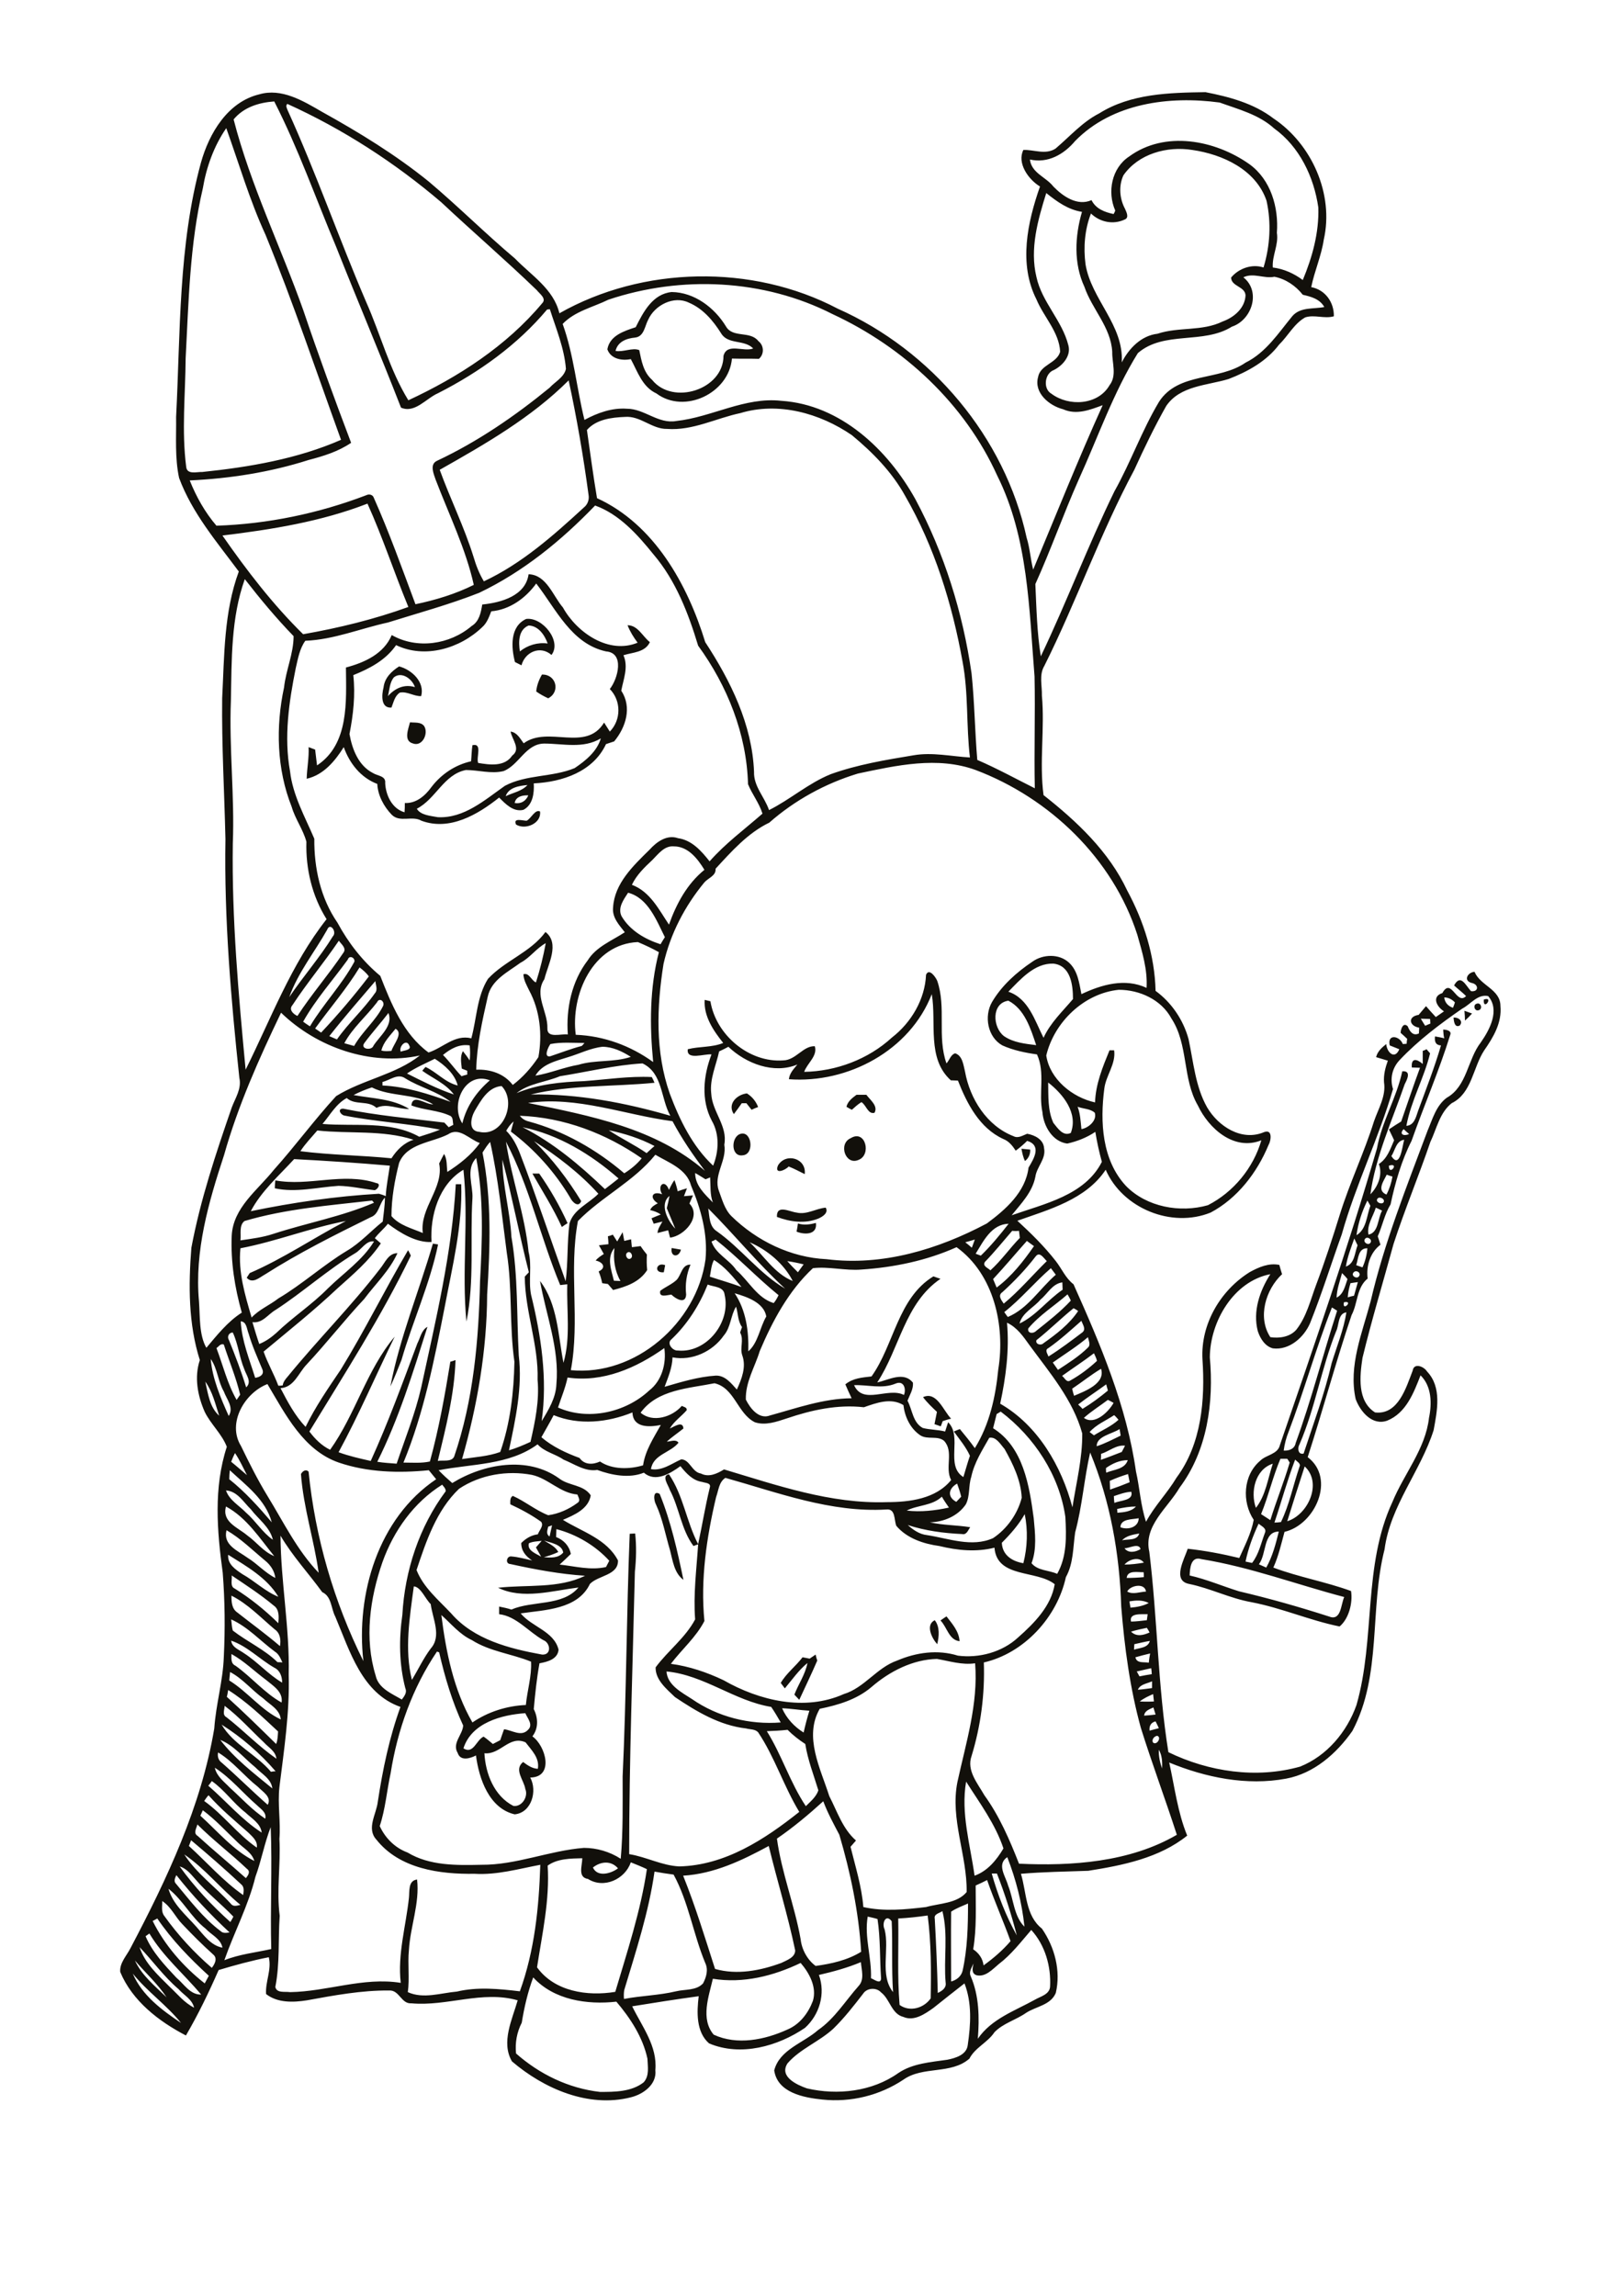 <?xml version="1.0" encoding="utf-8"?>
<!-- Generator: Adobe Illustrator 21.0.2, SVG Export Plug-In . SVG Version: 6.00 Build 0)  -->
<svg version="1.2" baseProfile="tiny" id="Layer_1" xmlns="http://www.w3.org/2000/svg" xmlns:xlink="http://www.w3.org/1999/xlink"
	 x="0px" y="0px" viewBox="0 0 595 842" overflow="scroll" xml:space="preserve">
<path fill="#12100B" d="M297,608.3c0.7-0.5,1.5-1,2.2-1.5c0.1,0.6,0.4,1.7,0.6,2.2c-2.1,4.9-4.4,9.6-6.6,14.4
	c-0.5-0.5-1.3-1.4-1.8-1.9c1.5-3.9,4-7.4,4.8-11.6c-3.2,2.6-5.6,6.1-8.3,9.3c-0.4-0.5-1.1-1.5-1.5-2c2.1-3.6,5.5-6.1,8-9.4
	C295.3,608,296.2,608.1,297,608.3 M343.8,603c-2-2.2-4.4-7.1-0.9-8.8C344.8,596.6,344.5,600.1,343.8,603 M345,594.3
	c0.7-0.5,1.4-1,2.2-1.5c2.1,2.7,4.6,5.5,4.8,9.1C348.1,601.5,347.4,596.7,345,594.3 M240.6,551.7c-0.8-1.4-1.2-5.4,1.4-3.8
	c4.1,10.1,6.5,20.9,8.7,31.5c-3.4-2.5-3.9-7-4.9-10.8C244.1,562.9,243.1,557.1,240.6,551.7 M338.6,512.4c5-2.3,7.4,4.9,10.3,7.9
	c-1.1,0.2-2.1,0.6-3.1,0.9c-0.2,0.5-0.5,1.5-0.7,1.9c-0.8-0.3-1.5-0.5-2.3-0.8c0.3-1.5,0.6-3,0.9-4.5
	C341.9,516.1,340.1,514.4,338.6,512.4 M248.2,469.4c1.8-1.9,1.9-5.7,5.1-5.6c-1.5,3.6-2,7.2-1.6,11c-0.2,3.7-3.9,1.5-5.4,0
	c-1.5,0.1-4.7,1.3-4.1-1.4C244.2,471.9,246.5,471,248.2,469.4 M243.5,466.6c-3.8,0.4-2.8-3.9,0.5-2.6
	C243.9,464.6,243.6,466,243.5,466.6 M246.4,457.7c1.1,0.2,2.3,0.4,3.4,0.6C249,461.4,245.8,461,246.4,457.7 M158.8,456.1
	c0.5,0.1,1.5,0.2,1.9,0.3c-3,14.5-9.3,28.1-13.4,42.3c-1.3,3.3-2.6,6.6-4.1,9.8C146.6,490.7,153.7,473.6,158.8,456.1 M230.1,459.4
	c-1.1,0.8,0.1,3,1.3,2.1C232.5,460.7,231.3,458.5,230.1,459.4 M225.2,469.7c0.6,0,1.8,0.1,2.4,0.1c-2.1-3.7-2.7-7.9-2.2-12.1
	C222.4,461.2,224.3,465.9,225.2,469.7 M223,453.4c0.5-0.1,1.4-0.4,1.8-0.6c0.5,0.8,1.1,1.7,1.6,2.5c0.7-1.1,1.3-2.3,2-3.4
	c0.2,1.1,0.4,2.1,0.6,3.2c0.9-0.2,1.7-0.4,2.5-0.6c0.1,1,0.2,2,0.3,2.9c1.1-0.1,2.2-0.3,3.2-0.4c0.7,1.1,1.5,2.1,2.3,3.1
	c-0.1,1.9-0.1,3.8,0.1,5.7c-2.8,4.4-7.7,6.1-12.5,7.3c-0.6-0.7-1.2-1.4-1.9-2.2c-0.5-0.1-1.6-0.2-2.1-0.3c-0.3-1.5-0.7-2.9-1.3-4.3
	c3-1.4,1.5-3.5-1.1-4c0.8-1,1.9-1.7,3-2.4c-0.6-1.1-1.2-2.1-1.8-3.2c1.1-0.1,2.3-0.3,3.5-0.4C223.2,455.4,223.1,454.4,223,453.4
	 M292.7,448.7c2.2,0.7,4.4,0.4,6.6-0.2c0.6,4.4-4.1,4.4-7.1,3.2C292.4,450.7,292.6,449.7,292.7,448.7 M292.2,444.7
	c3.7,0.9,7.1-1.5,10.7-1.8c1.1,1.9-1.1,3.3-2.7,4c-4.9,2-10.4,1.2-15.2-0.6C284.8,441.6,289.6,444.4,292.2,444.7 M247.7,450.6
	c-1-2.5-2.1-5-3.1-7.5c0.4-1.5,0.7-3,1-4.5C241.8,441.6,244.9,447.7,247.7,450.6 M242.9,438c-2-3.3,1-5.8,2.5-1.6
	c0.6-1.3,1.2-2.5,2-3.6c0.5,1.3,0.9,2.7,1.2,4.1c1.1-0.4,2.3-0.8,3.4-1.1c-0.4,1-0.7,1.9-1.1,2.9c1.1-0.1,2.2-0.2,3.3-0.3
	c-0.4,1-0.9,2-1.3,3c4.6,4.8-1.9,11.9-7.1,12.5c-0.2-0.7-0.5-2-0.7-2.7c-1.3,0.3-2.6,0.7-3.9,1c0.1-1.6,1.1-2.9,1.8-4.2
	c-1.1,0.3-2.1,0.5-3.2,0.8c-0.3-0.7-0.5-1.3-0.8-2c1.1-0.5,2.2-0.9,3.4-1.4c-1.2-0.8-2.5-1.3-3.9-1.6c0.5-1.3,1.7-1.9,2.8-2.5
	C238.1,439.3,239.2,436.6,242.9,438 M101,432.9c12.3,2.3,24.9-3.1,37.1,1c1.8,0.2,0.4,2.4-0.7,2.6c-4.4-0.5-8.7-1.5-13.2-1.6
	c-7.8,0.5-15.7,2.6-23.4,0.9C100.8,435.1,100.9,433.6,101,432.9 M195.3,430.4c0.6,0,1.9,0,2.5,0c4,5.7,7.5,11.8,10.4,18.2
	c-0.5,0.3-1.6,1-2.1,1.4C203,443.2,199,436.9,195.3,430.4 M285.4,427.4c2.9-4.8,10.5-2.6,9.8,3.2c-2-1-3.9-2-5.9-2.8
	C288.1,429.2,283.9,430.9,285.4,427.4 M374.7,421.3c0.8,0.1,2.4,0.2,3.2,0.3c0.1,1.7-0.6,3.2-1.9,4.2
	C375.3,424.4,375,422.9,374.7,421.3 M312.1,417.4c5.4-3.3,7.7,6.2,2.8,8C310.1,427.5,307.4,419.4,312.1,417.4 M271.2,416
	c4.5-2,5.8,7.3,1.3,7.7C268.2,424.4,268.1,417.5,271.2,416 M310.5,405.9c0.5-2,2.1-3.2,3.7-4.4c1.2,0,2.4,0,3.6,0
	c1.4,1.9,4.4,4.1,3,6.6c-2.4,0.7-3-2.8-4.8-3.9c-1.3,0.8-2.4,1.8-3.5,2.8C312,406.8,311,406.2,310.5,405.9 M269.2,408.6
	c-2.5-3.7,1.1-7.2,4.8-7.6c1.9,1.2,3.3,2.9,4.1,5c-0.6,0.2-1.8,0.7-2.4,1c-0.6-0.8-1.3-1.6-1.9-2.4c-0.4,0-1.3,0-1.7,0
	C271.2,405.9,270.2,407.3,269.2,408.6 M436.4,577.8c6.2,1.4,12,3.9,18.1,5.8c11.1,2.6,22,5.7,32.9,9.2c4.6,1.9,4.4-4.2,5.7-7.1
	c-17.5-4.6-34.5-11-52.4-13.9C436.8,570.6,436.5,575.2,436.4,577.8 M461.8,573.7c0.9,0.4,1.8,0.8,2.7,1.2c2.3-4.1,3.5-8.7,4.6-13.2
	C463.3,561.7,464.7,569.9,461.8,573.7 M456.9,572.7c0.6,0.1,1.8,0.4,2.4,0.5c2.5-3.2,3.3-7.3,4.7-11c0.8-1.7-1.3-2.5-2.3-3.4
	C459.6,563.3,457.9,567.9,456.9,572.7 M478.6,537.8c-2.2,6.7-4.3,13.4-6.4,20.1C479.8,555.6,485.2,543.9,478.6,537.8 M460.7,553
	c3.6-4.5,4.4-10.8,6.2-16.2C460.4,538.9,458.6,547.2,460.7,553 M475.1,535.3c-2.9,7.6-5,15.4-7.6,23.1c0.6,0,1.8-0.1,2.4-0.2
	c3.1-6.4,4.5-13.6,6.8-20.3C477.3,536.7,475.7,536,475.1,535.3 M469.7,535c-2.8,6.6-4.4,13.7-7.1,20.3c1.1,0.7,2.3,1.5,3.4,2.2
	c2.2-7.1,5-14,7.1-21.1c-0.2-0.4-0.7-1.1-0.9-1.4C471.4,535,470.5,535,469.7,535 M490.1,488.3c-5.4,13.5-7.6,28-13.4,41.4
	c-0.8,1.3-0.6,3.9,1.5,3.4c3.6-11,7.7-21.9,10.3-33.2c1.9-6.2,4.4-12.2,5.4-18.6C490.7,481.7,491.3,486,490.1,488.3 M472.7,525.1
	c-0.9,2.2-1.5,4.6-1.8,6.9c2,0.1,4-0.6,4.4-2.8c5.8-15.9,10-32.4,15.2-48.5c-0.5-0.3-1.4-0.9-1.9-1.2
	C482.7,494.5,478.4,510.1,472.7,525.1 M493,477.6C492.2,481.3,496.8,476.8,493,477.6 M495.4,470.6c-0.5,1.7-0.9,3.4-1,5.2
	c0.6-0.2,1.7-0.5,2.3-0.6c0.5-1.7,0.9-3.3,1.4-5C497.2,470.3,496.2,470.5,495.4,470.6 M492.3,466.9c-0.8,3-1.9,5.9-2,9
	c2.6-1.3,3.1-4.3,4-6.8C493.7,468.3,493,467.6,492.3,466.9 M496.5,466.7c-1,1.2,1.2,2.5,2,1.4C499.5,466.8,497.4,465.5,496.5,466.7
	 M497.5,464c0.6,0.2,1.7,0.6,2.3,0.8c1-2.2,1.6-4.6,1.8-7C498.2,457.7,498.3,461.6,497.5,464 M500.7,454.4c-0.8,1.2,1.2,2.5,2,1.4
	C503.6,454.6,501.5,453.2,500.7,454.4 M496.8,454.2c-1.2,3.4-2.5,6.7-3.1,10.3c3.3-1.1,3.2-5,4.3-7.8
	C497.6,455.9,497.2,455.1,496.8,454.2 M504.7,442.9c-1,3.2-3.4,6.5-2.7,9.9c3.8-0.8,3.3-5.9,5-8.8
	C506.2,443.6,505.4,443.2,504.7,442.9 M497.6,453c3.7-2.2,3.7-7.1,5.1-10.8c-0.3-0.5-0.8-1.4-1.1-1.9
	C499.6,444.3,498.2,448.6,497.6,453 M505.3,439.6c-0.9,1.2,1.4,2.3,2.2,1.4C508.3,439.8,506.1,438.6,505.3,439.6 M508.7,430.8
	c-1.1,2.3-3.8,5.8-0.1,7.3c1.1-2.1,1.8-4.3,2.2-6.6C510.1,431.3,509.4,431.1,508.7,430.8 M509.5,427.5
	C509.4,431.6,513.7,426.2,509.5,427.5 M510.4,424c3.2,4.9,4-3.6,4.7-6C512.1,418.4,511.8,421.9,510.4,424 M516.9,415.9
	c-0.7-0.6-1.4-1.2-2-1.8C513.1,416,515,416.8,516.9,415.9 M529.4,377.6c1.1,0,3.2,0.4,2.6,1.9c-4.1,13.2-9.6,25.9-14.2,38.9
	c-3.7,7.3-6,15.3-7.7,23.3c-2.2,3.6-3,7.9-4.7,11.7c0.3,1,0.7,2.1,1,3.1c-3.8,2.8-5.3,7.9-4.7,12.4c-4.1,3.3-3.6,9.1-5.9,13.4
	c-5.8,17.2-10.5,34.8-16.1,52.1c10.4,7.9,2.7,24.8-8.5,27.4c-1.2,4.4-2.2,8.9-4.1,13.1c9.3,3.5,19.2,5.2,28.5,8.6
	c0.7,4.3-0.8,10.2-4.2,13c-10.9-2.2-21.3-6.8-32.3-8.9c-7.9-1.4-15.1-5.1-22.9-6.7c-6.3-1.2-1.8-9-0.5-12.9
	c6.4,0.7,12.7,1.9,18.9,3.4c2-4.5,4.4-9.1,5.3-14c-4.4-6.6-3.9-16.4,2.4-21.7c2.2-2.2,6.4-2.3,7.2-5.7
	c12.4-36.1,24.9-72.1,35.6-108.8c1.8-9.9,7.2-18.5,9.3-28.3c3.4-0.3,1.8,3,0.9,4.7c-4.6,13.3-10.7,26.5-12.6,40.4
	c2.8-2.8,4.6-7.3,3.1-11.1c3.1-2,4.2-5.5,5.6-8.7c-0.6-1.4-1.3-2.7-1.9-4c1.5-1,3-2,4.5-2.9c2.3-6.6,4.5-13.2,6.9-19.7
	c-0.8,0-2.3-0.1-3-0.1c-0.3-3.5,1.7-3.3,4-1.3c0-1.6,0-3.2,0-4.8c0.4-0.1,1.1-0.4,1.4-0.6c0.3,0.4,1,1.1,1.3,1.5
	c-2.2,9.1-7,17.4-8.7,26.6c2.9-0.2,3.5-3.2,4.3-5.5c2.9-7.9,6-15.8,8.4-24c-2.1-0.1-2.4-1.6-2.2-3.3c1.1,0.2,2.3,0.4,3.4,0.7
	C529.5,379.8,529.5,378.7,529.4,377.6 M533.2,373.2c1.7-0.2,3.7,1.2,2.3,2.9C533.6,377.1,533.3,374.5,533.2,373.2 M537.2,370.7
	c0.9,0.3,1.9,0.7,2.8,1c-0.8,0.9-1.7,1.8-2.6,2.6C537.4,373.1,537.3,371.9,537.2,370.7 M541.7,368.1c1.6-0.6,2.3,2,0.7,2.4
	C540.9,371,540.2,368.5,541.7,368.1 M544.3,366.6C548.2,365.2,544,371.1,544.3,366.6 M193.2,301c1.7-0.9,3.1-4.3,4.9-3.4
	c0.6,4.4-5.4,6.9-8.8,4.8C188.1,299.8,191.7,301,193.2,301 M150.4,264.9c1.8,0.2,4-0.2,5.2,1.4c1.7,2.7-0.7,7.8-4.3,6.3
	C148,271.6,149.8,267.3,150.4,264.9 M198.8,247.4c5.2-0.2,6.9,6.3,2.3,8.7c-1.5-0.7-3-1.5-4.4-2.5
	C196.9,251.4,197.7,249.3,198.8,247.4 M144.5,248.4c-1.6,1.9-1.6,4.6-2.2,6.9c2.6-2.9,6-4.5,9.9-3.3
	C151.3,249.1,147.4,246.1,144.5,248.4 M140.7,252.1c0.4-3.5,2.9-5.9,5.7-7.7c4.6,1.2,9.5,5.7,8.1,10.9c-2.7,0.1-5.1-1.8-7.8-1.3
	c-1.9,1.2-2.3,3.5-3.1,5.5C139.6,259.8,140,254.8,140.7,252.1 M190.7,238.9c2.9-2.3,6.5-3.4,10.2-2.9c-1.1-3.1-3.4-6.5-7-6.6
	C190.1,231,190.2,235.5,190.7,238.9 M188.9,242.8c-1.4-5.4-1.9-13,4.1-15.8c6-0.8,13.2,8.2,9.3,13.2c-4.1-3.6-9.7-1.1-11,3.8
	C190.5,243.6,189.7,243.2,188.9,242.8 M188.8,294.5c2.3,0.4,4.1-0.7,5-2.8C191.7,291.6,189.2,292.1,188.8,294.5 M185.5,292
	c2.7-1.3,5.9-1.8,8-4.1C190.6,288.2,186.6,288.7,185.5,292 M199.6,272.7c-6.8,0.1-9.2,7.9-14.9,10.1c-4.6,1.1-9.2-0.4-13.8-0.4
	c-8.1,1.6-11,10.6-18,14.2c1.4,2.4,5.1,2.6,7.7,3.1c9.6,0.5,17.2-6.3,24.6-11.5c7.9-4.2,17.4-3.1,25.6-6.5c4-2.7,8.2-6.1,9.6-10.9
	C213.9,274.7,206.5,272.7,199.6,272.7 M180.2,224.2c-0.8,2.1-1.6,4.3-3.3,5.8c-8.1,7.8-21,11.7-31.6,6.6c-3.8,5.5-9.7,8.6-15.7,11
	c0.8,7.2,0,14.5-1.4,21.6c1,5.6,3.3,11.6,8.6,14.3c1.7,1.1,4.8,1,4.5,3.7c0.2,4.4,2.5,9.4,7.1,10.7c0.1-1.1,0.1-2.3,0.1-3.4
	c4.2,0.2,7.5-2.7,9.8-5.9c3.6-4.7,8.7-8.1,14.5-9.4c0.2-2,0.2-3.9,0.5-5.9c3.8-0.9,1.3,4.4,2.1,6.5c4.2,0.7,9.7,1.5,12.5-2.7
	c3.3-2.4-0.1-5.9-0.6-8.8c2.4,0.3,3.5,2.6,4.8,4.3c9-6.6,22.8,3.4,29.5-7.6c0.7,1.1,1.4,2.2,2.1,3.3c4.2-4.3,4.2-11.3,0-15.6
	c3-3.8,5.5-13.3-1.4-13.8c-12.7-2.8-18.3-15.5-25.6-24.9C192.8,219.4,187,223.6,180.2,224.2 M193.9,210.6c6.6,0.2,8.9,7.9,12.6,12.2
	c5.1,9.2,16.8,17.3,27.4,12.9c-1.5-2-2.8-4.1-3.7-6.4c3.8,0,5.5,4.1,8.2,6.2c-1.8,3.8-6.2,3.7-9.7,4.8c1.9,4.3,0,8.8-0.8,13
	c4,6.1,1.7,13.4-2.6,18.6c-1,0.3-2,0.7-3,1c-4.7,10.1-16,13.9-26.5,14.4c0.2,3.5-0.3,7.9-3.8,9.7c-3.7,0.9-6.6-2.2-8.9-4.5
	c-7.9,6.3-18.2,12.3-28.5,8.5c-3.4-2-7.9,0.8-10.9-2.2c-2.9-3-5.1-7.1-5.3-11.3c-6.1-2.3-10.2-7.6-12.3-13.5
	c-3.2,5.1-7.4,10.2-13.6,11.6c0.1-3.9,0.9-7.7,0.7-11.6c0.8,0.3,1.6,0.6,2.4,0.9c0.2,1.9,0.5,3.9,0.7,5.8
	c11.8-7.8,10.7-23.5,10.6-35.9c6.8-1.8,13.9-5,16.8-11.9c9.3,5.3,21.3,3.5,29.3-3.3c2.8-1.7,3.4-4.9,3.9-7.9
	C183.9,221,192.8,218.5,193.9,210.6 M237.8,117.2c-1.3,2.4-1.5,6.2-4.8,6.6c-3.2,0.3-6.4,1.5-7.2,4.9c2.9,0.5,6.2-1.3,8.7-0.3
	c0.8,3.9,1.5,8.1,4.7,10.9c7.6,9.5,26.2,3.6,26.2-8.8c1.3-4.9,7.4-1.3,10.9-2.7c-3.3-3.4-9.3-1.3-11.8-5.6c-2.9-4.6-6.6-9-11.8-11.2
	C247.2,108.3,240.2,111.9,237.8,117.2 M233.2,120c2.8-5.6,6.2-12.2,13.2-12.9c8.3,0.1,15.7,5.7,19.9,12.6c2.5,4.4,8.9,1.5,11.9,5.4
	c2.1,1.6,2.2,4.8,0.2,6.5c-3.3-0.1-6.6,0-9.9-0.1c-1.1,12.7-17.4,20.5-27.7,12.8c-5.2-2.4-6.9-8-9.4-12.6c-3.3,0.7-7.4-0.1-8.6-3.6
	C223.7,123,229,121.4,233.2,120 M342.4,736.4c-3.1,2.2-7.1,5-11,3.3c-4.4-1.1-4.9-6.5-8.2-9c-1.7-1.9-5.2-1.7-6.6,0.5
	c-3.4,4.4-6.9,8.9-10.9,12.8c-5.2,4.8-12.2,7.4-16.8,12.7c-3.2,4.9,3.4,7.9,7.1,9.2c11.2,2.6,23.9,1.2,33.5-5.6
	c5.3-3.6,11.9-4,18-4.9c3-0.6,7.1-1.8,7.5-5.4c1.1-7.5,1.6-15.4-1.2-22.6C350,730.4,346.1,733.4,342.4,736.4 M195.6,725.2
	c-2,5.4-3.3,11-4.2,16.6c-1.8,3.5-2.5,7.4-2.1,11.3c8.6,7.6,19.3,12.8,30.8,14.1c5.4,0,11.5,0,16-3.5c2.2-2.4,1.5-5.8,1.4-8.7
	c-1.7-7.9-6.3-14.9-11.4-20.9C215.4,735.3,203.2,733.5,195.6,725.2 M48.7,723.8c3.4,8,10.7,13.4,17.7,18.1
	C61.1,735.3,54,730.4,48.7,723.8 M261.5,725.7c-1.5,6.5-4.6,14.7,0.3,20.5c8.6,4,18.8,1.9,27.1-1.9c4.5-1.9,7.6-6,9.3-10.5
	c1.5-5-1.3-10.2-4.5-13.9C283.7,724.7,272.6,727.5,261.5,725.7 M49.5,719c2.5,5.5,7.4,9.4,11.6,13.5C57.8,727.5,53.3,723.5,49.5,719
	 M51.2,714.1c1.9,5.9,6.7,10.2,11,14.5c2.9,2.7,5.4,5.9,9,7.7c-0.7-3.1-3.8-4.6-5.7-6.8C60.1,724.9,56,719.1,51.2,714.1
	 M366.4,720.3c-2.3,1.9-4.9,4.9-8.2,4.1c-2-0.7-1.4-2.7-1.1-4.3c-0.6,1.5-1.8,3-1,4.7c3.1,7.2,3.2,15.2,2.6,22.9
	c5-7.3,13.5-10.2,20.9-14.3c2-1.2,5.4-1.9,5.6-4.8c0.4-7.4-1.8-15.2-6.9-20.8C374.5,712.2,371,716.8,366.4,720.3 M54.8,709.1
	c-0.3,0.2-1,0.7-1.4,1c2.5,5.9,7,10.6,11.3,15.2c2.8,2.3,5,6.3,9.1,6.2C67.5,724,59.9,717.6,54.8,709.1 M324.5,707.6
	c1.9,7.4-1.9,16.7,3.1,23c-0.6-8.7-0.1-17.3-0.5-26C324.9,701.7,323.4,705.4,324.5,707.6 M56,704.5c4.4,8.9,11.3,16.8,19.1,22.9
	c0.5-0.9,1-1.9,1.5-2.8c-6.9-6.3-13.6-13.2-18.9-21C57.2,703.9,56.4,704.3,56,704.5 M329.5,703.6c0.2,10.6-0.4,21.2,0.5,31.7
	c3.7,2.7,8.9,1.2,11.4-2.4c0.2-10.1,0.2-20.3-1.1-30.4C336.8,703,333.2,703.4,329.5,703.6 M318.3,702.9c-1.3,7.5,1.5,15,1.2,22.6
	c1.1,0.4,3.6,2.4,3.7,0.1c-0.5-7.3-0.2-14.6-1.3-21.8C320.7,703.4,319.5,703.2,318.3,702.9 M342.9,703.7c0.5,9.1,0.9,18.1,1.1,27.2
	c1.5-0.7,3.2-1.8,2.9-3.7c-0.8-8.7,1-17.7-1.2-26.3C344.6,701.7,342.5,701.9,342.9,703.7 M348.9,701.1c-0.1,8.5,0,17.1,0,25.6
	c2-0.5,3.7-1.9,4.2-3.9c1.8-8.1,2-16.4,2-24.7C353.1,699,350.8,699.8,348.9,701.1 M59.5,697.2c0.1,1.8-0.5,3.9,0.8,5.5
	c5,7,10.9,13.4,17.4,19c1.1-1.4,2.2-3.5,0.5-4.9c-3.9-3.5-7.6-7.2-11.2-11C64.3,703.1,62.8,699.3,59.5,697.2 M61.8,692.7
	c1.6,5.7,6.4,9.6,10.2,13.9c2.7,3,5.3,6.9,9.6,7.7c-0.6-3.3-4.1-4.7-6.2-7C70.1,703.2,67.1,696.8,61.8,692.7 M357.9,691.5
	c0,7.8,0.4,15.7-0.9,23.4c2.1,1.4,3.5,3.4,3.8,5.9c3.6-2.6,7-5.5,9.9-8.9c-2.7-7.5-6-14.9-8.6-22.4
	C360.7,690.2,359.3,690.9,357.9,691.5 M64.6,690.9c5.1,6.1,9.9,12.5,16.3,17.3c0.9,0.9,2.1,0.7,3.3,0.5c-7-6.5-13.6-13.5-19.5-21
	C64.2,688.7,63.6,690,64.6,690.9 M363.8,687.1c2.2,7.8,5.2,15.6,9.2,22.7c-2-7.7-4.4-15.3-7.3-22.7
	C365.2,687.1,364.3,687.1,363.8,687.1 M240.1,686.4c-2.1,14.8-6.8,29.1-11.1,43.4c-0.2,1.1-0.2,2.2-0.1,3.3
	c6.3-1.2,12.8-1.3,19.1-2.8c3.3-0.8,7.4-0.2,9.9-2.9c1.2-2.3,2-5,0.8-7.5c-4.4-10.6-6.1-22.3-11.6-32.4
	C244.7,687.2,242.4,686.8,240.1,686.4 M65.9,684.5c5.4,7.5,11.8,14.3,18.6,20.4c0.4-0.7,0.8-1.3,1.1-2c-4.6-4.8-9.8-8.8-14.1-13.9
	C69.9,687.2,68.3,685.2,65.9,684.5 M217.5,684.9c1.7,3.7,6.7,2.2,9.2,0.3C224.2,682.3,220.4,682.6,217.5,684.9 M369.8,691.5
	c2,4.9,2.1,11.3,6,15.1c-0.9-8.7-3.1-17.3-6.3-25.5C365.5,683.8,368.9,688.1,369.8,691.5 M200.9,684.2c0.8,12.6-2,25-3.9,37.3
	c6.4,8.9,18.5,10.7,28.7,9c4.4-14.8,9.3-29.6,11.6-45c-1.9-0.9-3.9-1.7-5.9-2.5c-2.1,6.2-9.9,9.8-15.7,6.1c-3.9-0.6-2.1-4.9-2.1-7.6
	C209.4,681.6,204.5,681.6,200.9,684.2 M67.6,680.1c4.5,7,11.4,11.9,17,18c0.9,1.3,2.3,0.8,3.6,0.5C81,692.7,75.2,685.3,67.6,680.1
	 M250.6,687.9c4.5,11.2,8,22.7,11.7,34.2c8.1,2.3,16.7,0.6,24.3-2.2c2-1,5.1-2,5.1-4.6c-2.7-12.9-6.6-25.5-9.7-38.3
	C272.2,682.3,262,687.2,250.6,687.9 M70.1,674.9c-0.3,0.7-0.5,1.4-0.8,2.1c6.6,6,12.5,12.8,19.9,18c0.2-1.4,0.5-3-0.8-4
	C82.4,685.4,76.3,680.1,70.1,674.9 M93.7,688.3c-2.6,10.6-7.8,20.3-11.4,30.6c5.5-2.2,11.4-2.8,17.2-4.1
	c-0.4-14.9,0.4-29.8-0.2-44.7C97,676,95.9,682.3,93.7,688.3 M72.5,673.3c5.8,5.3,11.9,10.3,17.7,15.5c0.8-1,1.8-2.4,0.4-3.4
	c-5.9-5.6-12.4-10.5-18.2-16.3C72.1,670.5,70.8,672.3,72.5,673.3 M74.4,663.9c-0.2,0.5-0.7,1.5-0.9,2c6.3,5.7,12.2,12.8,19.8,16.6
	c-0.9-3.1-3.9-4.6-6.1-6.8C83,671.7,79.1,667.4,74.4,663.9 M285,674.3c1.7,12.5,6.5,24.5,8.7,36.9c0.4,3.8,2.5,7.6,5.5,9.8
	c5.8-0.8,11.7-2.1,16.7-5.2c-0.9-14.6-3.9-29-8-42.9c-2.1-4-4.3-8-5.9-12.3C296.6,665.5,291,670.2,285,674.3 M74.9,660.5
	c7,5,12.2,12.2,19.3,17.1c0.4-2.4-1.6-4-3.1-5.5c-5-4.4-10.2-8.7-14.6-13.7C75.9,659,75.4,659.8,74.9,660.5 M354.4,653.4
	c-2,11.6,1.5,23,3.1,34.5c4.8-1.7,8.1-5.8,10.6-10C365.1,668.9,359.4,661.3,354.4,653.4 M76.4,654.9c6.6,5.7,12.3,12.5,19.6,17.2
	c-0.4-3.4-3.7-5.2-6-7.4c-4.4-3.4-7.7-8.3-12.3-11.5C77.4,653.6,76.8,654.5,76.4,654.9 M78.8,648.3c0.7,3.2,3.4,5.1,5.5,7.3
	c4.3,3.9,8.2,8.2,13,11.4c0.6-2.3-1.7-3.6-3.1-5C89.1,657.6,84.7,652.1,78.8,648.3 M80,642.7c-0.3,1.5,0.1,2.9,1.4,3.8
	c5.7,5,11.1,10.4,16.8,15.4c1.6-2.9-1.9-4.8-3.6-6.6C89.5,651.3,85.5,646,80,642.7 M425.1,641.7c-0.1,2.4,0.4,4.7,1.2,6.9
	C426.4,646.2,426.3,643.8,425.1,641.7 M177.7,643c0.4,7.5,3.6,15.7,10.6,19.3c3.1,0.5,5.6-3.4,4.4-6.2c-0.5-3.3-4.3-7.1-0.8-9.9
	c1.6,1.2,3.3,2.4,5.4,2.5c0.7-4-2.3-6.8-4.5-9.7C186.8,636.3,183.6,643.6,177.7,643 M80.8,638.1c5.3,6.9,12.4,12.3,19.1,17.8
	c-0.4-3.6-4-5.4-6.3-7.8C89.4,644.7,85.8,640.1,80.8,638.1 M424.5,636.6c-1.1,0.1-2.2,1.5-1.5,2.5
	C424.4,640.2,426.2,637.1,424.5,636.6 M281.3,634.9c5.5,8.8,8.5,18.8,14.3,27.5c1.7-1.7,3.8-3.4,4.6-5.8c-1.7-5.6-3.9-11.2-4.8-17
	c-2.3-1.5-4.5-3.2-6.5-5.2C286.3,634.7,283.8,634.8,281.3,634.9 M81.3,632.5c4.3,7.3,12.7,10.9,18.1,17.3c0.4-0.1,1.3-0.2,1.7-0.2
	C95.4,643,88.6,637.1,81.3,632.5 M421.7,634.7c1.1-0.3,2.3-0.6,3.4-0.9c-0.4-0.9-0.8-1.7-1.2-2.5C422.2,631.7,421.5,633,421.7,634.7
	 M170,641.2c3.7,2.3,4.7-3.1,7.4-4.3c1.2,0.8,2.3,1.8,3.4,2.7c0.9-0.5,1.8-0.9,2.7-1.4c0.5-1.4,0.9-2.7,1.4-4
	c2.9,0.3,6.3,2.9,8.8,0.2c2-1.9-0.2-4.2-1-6.1C184,628.9,173,631.8,170,641.2 M419.7,629.2c1.4-0.1,2.8-0.2,4.2-0.4
	c-0.3-0.9-0.5-1.7-0.8-2.6C421.6,626.9,419.9,627.4,419.7,629.2 M286.9,626.5c1.6,3.7,4.5,6.8,7.9,8.9c0.6-2.7,1.3-5.4,2.1-8
	C293.5,627.2,290.2,626.6,286.9,626.5 M82.4,625.6c0,1.4-1,3.3,0.7,4.2c6.3,4.9,11.8,10.7,18.3,15.2c-0.3-2.8-2.9-4.1-4.6-6
	C92.1,634.6,87.7,629.6,82.4,625.6 M418.1,624c1.7,0.1,3.5,0.1,5.2,0c-0.1-0.7-0.2-2-0.3-2.7C421.4,622,419.6,622.8,418.1,624
	 M83.7,619.8c-0.1,0.6-0.3,1.9-0.5,2.5c6.2,5.6,12.2,11.5,18.1,17.3c0.6-1.5,0.6-3.1,0.7-4.6C96.2,629.6,90.4,624,83.7,619.8
	 M417.4,619.7c1.7-0.1,3.5-0.4,5.2-0.6c0-0.6,0-1.9,0-2.5C420.8,617.5,418.3,617.6,417.4,619.7 M84.4,613.2c-0.1,1-0.2,2-0.3,3.1
	c6.8,4.2,11.7,10.9,18.9,14.3c-0.3-3.7-4-5.4-6.4-7.7C92.3,619.8,89,615.6,84.4,613.2 M244.5,613c0.3,5,5.6,7.7,9.3,10.1
	c9.5,6.6,21.2,9.5,32.6,8.6c-1.1-1.9-2.2-3.8-3.5-5.7C269.4,623.8,258.3,614.3,244.5,613 M417,613c0.3,0.6,0.7,1.2,1,1.8
	c1.5-0.3,3-0.6,4.5-0.8c0-0.5-0.1-1.6-0.2-2.2C420.5,612.2,418.7,612.6,417,613 M319.7,618.7c-5.4,4.6-12.2,6.6-19,8
	c-5.9,10.3,0.3,21.9,3.5,32c2.9,5.6,4.9,12,9.8,16.3c-0.7,0.8-1.4,1.6-2,2.3c1.8,7.3,4.1,14.6,4.7,22.1c7.6,1.7,15.4,0.9,23,0
	c5-1.4,11.4-1.3,14.9-5.5c0.2-13.5-6.1-26.7-3.4-40.3c3.1-14.3,7.7-28.7,6.5-43.6c-4.8,0.7-9.4-0.8-14-1.6
	C334.9,608.6,326.4,612.9,319.7,618.7 M416.5,607.8c0.5,2.4,3.2,1.6,4.9,2c0.1-1.1,0.3-2.3,0.5-3.4
	C420.1,606.8,418.3,607.3,416.5,607.8 M84.9,606.6c0,1.6-0.3,3.5,1.5,4.3c5.9,4.2,10.6,10,16.9,13.5c0.6-4-3.1-6.1-5.7-8.3
	C93.4,613,89.6,609.2,84.9,606.6 M416.1,603c0,0.5-0.1,1.5-0.1,2c2.1-0.7,5.1-0.6,5.8-3.2C419.9,602.1,418,602.6,416.1,603
	 M84.8,601.7c0.3,2.5,2.9,3.3,4.7,4.6c5,3.2,8.9,7.8,14,10.8c0-2.3-0.8-4.5-2.9-5.5C95.2,608.5,90.7,603.7,84.8,601.7 M414.9,598.4
	c2,2,4.6,1.3,6.8,0.3c-0.2-0.4-0.7-1.3-1-1.7C418.8,597.4,416.8,597.8,414.9,598.4 M84.8,593.9c0.2,1.4,0.2,2.8,0.6,4.1
	c5.3,4.1,11.6,6.9,16.4,11.6c0.5,0,1.4,0,1.8,0.1c-0.7-1.5-1.3-3.1-2.8-4C95.5,601.8,91,596.7,84.8,593.9 M161.9,592.3
	c1.7,13.5,4.5,27.5,11.4,39.4c5.7-3.9,12.6-6.1,19.6-6.4c0.5-5.3,2.2-10.6,1.9-15.9c-7.1-2.9-15.1-3.7-21.7-7.9
	C168.6,599.4,165.5,595.5,161.9,592.3 M414.9,594.7c1.9,0,3.9-0.3,5.8-0.5c0.1-0.6,0.2-1.7,0.3-2.2
	C418.9,592.1,414.1,591.4,414.9,594.7 M414.3,587.3c0.1,0.6,0.3,1.7,0.4,2.3c2.3-0.2,4.6-0.6,6.7-1.7
	C419.1,586.7,416.7,586.9,414.3,587.3 M84.9,585.2c0,2.3,0.1,4.8,2.2,6.2c5.2,4.1,10.6,8,15.6,12.3c0.4-2.3,0.1-4.8-2-6.2
	C95.6,593.2,90.9,588.2,84.9,585.2 M413.5,583.7c2.1,1.2,4.6,0.1,6.9,0C419.9,580.3,414.5,581.5,413.5,583.7 M151.8,581.8
	c-1.5,11.3-3.5,23.1-0.7,34.3c2.3-3.8,4.2-7.9,6.9-11.5c4.1-4.6,0.7-10.9,0-16.3C156,586.4,154.4,582,151.8,581.8 M85,577.8
	c0.2,1.6-0.7,4,1.1,4.8c5.8,3.6,11.1,7.9,16,12.7c0.2-2.2,0.4-5-1.6-6.4C95.6,584.8,90.2,581.3,85,577.8 M413.3,578.7
	c2.1,0,4.2-0.1,6.3-0.3c0-0.4,0-1.3-0.1-1.8C417.5,576.7,413.6,575.7,413.3,578.7 M412.5,573.8c2.4,0,4.7-0.3,7.1-0.7
	C417.9,570.7,414.1,571.9,412.5,573.8 M83.7,570.2c-0.3,3.5,2.7,5.4,5.2,7.1c4.5,2.5,8.4,6.4,13.2,8.3
	C98,578.7,90.4,574.4,83.7,570.2 M412.5,567.8c1.4,2,4.2,1.4,5.9,0.3C417.7,565.7,414.2,567.9,412.5,567.8 M199.6,565
	c1.9,1.2,4.1,2.1,5.2,4.2c-1.7,0.8-3.5,1.4-5.3,1.9c2.5,0.2,5.3,0.4,7.1-1.7C206.2,566.4,202,565.8,199.6,565 M194,566
	c-0.7,2.7,2.7,3.8,4.5,4.9c-0.6-1.1-1.3-2.3-1.9-3.4c0.7-0.8,1.4-1.6,2.1-2.4C197.1,565.3,195.4,565.3,194,566 M102.9,563.2
	c0.1,17,3.4,33.9,3,50.9c0.4,13.9-1.7,27.6-3.4,41.3c-0.7,6.3,0.5,12.7,0,19c0.5,9.4-1.1,18.8,0.1,28.2c-0.6,8.7,0.1,17.5-1.6,26.1
	c0.5,2.4,3.6,1.6,5.4,1.9c13.6-0.2,26.9-5.6,40.6-3.4c-1.2-10.5,1.9-20.8,3-31.1c0.3-2.4-0.4-6.4,3-6.8c1,8.8-2.5,17.2-3,25.9
	c-0.5,5.1,0.3,10.3-0.4,15.4c5.7,2.6,12.1,0.3,18-0.2c7.6-1.8,15.4-1,23.1-0.1c5.4-14.9,7-30.7,7.5-46.4c-8,1.5-15.9,3.8-24.1,3.3
	c-12.8,0.2-27.5-1.8-36-12.5c-3.8-4.1,0-9.4,0.5-14c1.8-11.8,4.2-23.4,8.3-34.7c-14.2-5-18.6-20.6-23.9-33.1c-1.6-3-1.3-7.4-4.8-9
	C113.2,577,107.3,570.7,102.9,563.2 M411.6,564.9c2.1-0.5,5.6,0.2,6.3-2.5C415.7,562.8,413.2,563.2,411.6,564.9 M83.1,561.2
	c-1.4,5.4,4.1,7.5,7.7,10.1c3.6,2.2,6.4,5.5,10.2,7.4c-0.3-2.6-1.8-4.8-3.8-6.4C92.6,568.5,88.3,564.2,83.1,561.2 M204.1,560.8
	c0,1-0.1,1.9-0.1,2.9c2.8,1.1,4.8,3.2,5.4,6.2c-1.3,1.3-2.7,2.6-4.1,3.9c5.6,0.6,11.3,2.2,17,0.9c0.4-0.8,0.8-1.5,1.2-2.3
	C218.4,566.8,211.4,562.7,204.1,560.8 M201.1,559.9c-0.3,1.3-0.9,2.7,0.5,3.6c0.3-1.4,0.6-2.8,0.9-4.1
	C202.2,559.5,201.5,559.8,201.1,559.9 M411,560.1c2.6,1.1,6.7,0.1,6.7-3.3C415.4,557.3,411.1,556.9,411,560.1 M367.5,565.8
	c0.2,4.5,3.7,6.8,7.9,7.5c1.5-5.9,1.7-12.1,0.5-18C373.7,559.2,370.7,562.6,367.5,565.8 M409.8,553.4c0,0.3,0.1,1,0.1,1.4
	c2.4-0.2,5.1-0.4,6.8-2.3C414.4,552.5,412.1,552.9,409.8,553.4 M82.9,552.5c-1.6,5.7,4.4,7.7,7.8,10.6c3.4,2.4,5.9,6,9.9,7.6
	C95.3,564.2,90.5,556.6,82.9,552.5 M332.6,554c5.2,0.6,10.4,0,15.5-1.1c-0.9-1.3-1.8-2.6-2.6-4C341.9,552.3,336.7,551.9,332.6,554
	 M408.6,548.7c0,0.6,0.1,1.9,0.2,2.5c2.1-1,7.1-0.8,6.2-4.1C412.8,547.2,410.7,548,408.6,548.7 M82.9,546.6c1.2,3.6,4.8,5.5,7.3,8.1
	c3.6,3.1,6,7.3,9.9,10c-1.1-4.7-5.3-7.5-8.1-11.2C89.3,550.9,87.1,546.9,82.9,546.6 M350.8,550.8c0.6-0.6,1.2-1.3,1.8-1.9
	c-0.4-1.6-0.9-3.2-1.5-4.8C347.9,545.9,347.4,549,350.8,550.8 M162.2,544.5c-10.4,6.5-17.8,16.9-21.9,28.4
	c-4.6,13.2-6.7,28-2.5,41.6c1,4.7,5.9,6.6,9.6,8.8c0.9-1.2,2-2.6,1.3-4.1c-2.3-8.8-2.4-18-1.1-27c0.9-16.2,6.2-32.3,15.9-45.3
	C163.5,545.8,162.7,545.2,162.2,544.5 M262.7,549c-3.5,14.8-5.8,30.3-4.3,45.5c-3.1,6-8.3,10.4-12.3,15.7c6.7,0.9,13.2,3.1,19.3,6
	c13.1,7.5,29.8,11.5,44.1,5.1c7.6-2.3,12.1-9.7,19.6-12.3c7-3,14.9-4.1,22.3-1.8c7.8,1,16.3-1.3,22.1-6.7
	c5.9-5.2,12.1-11.5,13.4-19.5c-6.6-5.3-21.2-2.1-22.1-13.4c-6.7,1.7-13.6,1-20.2-0.6c-5.8-0.8-11.9-2.8-15.8-7.4
	c-0.9-2.2-0.2-6.4-3.7-6c-20.4,1.2-39.7-6.2-59-11.6C263.7,543.5,263.6,546.6,262.7,549 M407.1,543.1c0,1,0.1,2.1,0.1,3.2
	c2.4-0.8,4.8-1.7,7.2-2.7c-0.2-1-0.4-2-0.6-3C411.5,541.3,409.3,542.1,407.1,543.1 M168.4,546c-8.3,7.9-12.1,19.3-15.6,29.8
	c2.5,6.4,8.1,11,12.7,15.9c8.3,9.6,21.3,12.9,33.3,15.1c3.6,0.3,3.2-4.3,0.5-5.3c-5.4-3-9.9-8.8-16.2-9.5c0-0.7,0-2.1,0-2.8
	c1.5,0.3,3,0.6,4.5,1.1c7.8-3.4,18.7-1.1,24.6-8.1c-9.6,1.2-20.5,4.5-29.5,0.1c10.6-1.2,22.2,0.4,31.9-4.4
	c-9.2-0.6-18.3-2.3-27.4-4.3c-1.9-0.1-1.4-2.8,0.2-2.8c2.7,0.2,5.2,0.9,7.8,1.5c-2.3-1.5-4-3.5-4-6.4c1.7-1.7,3.7-2.9,6.1-3.2
	c0.5-1.5,2.3-3.1,1.2-4.6c-3.5-2.5-7.4-4.6-11.3-6.4c0-1.1-0.2-2.4,0.9-3.1c4.5,2,8.4,5.3,13,7.1c3.8-0.5,7.6-2.2,10.7-4.5
	c1.3-0.8,0.4-2,0-3.1c-6.3-0.5-10.7-5.9-16.7-7.2C186.1,539.2,176.2,540.8,168.4,546 M84.3,539.2c-0.1,1.1-0.2,2.2-0.2,3.3
	c5.8,4.6,10.8,10.2,15.6,15.8C97.4,549.9,90.3,544.8,84.3,539.2 M405.7,538.4c0,0.4,0,1.2,0.1,1.7c2.8-1.2,6.8-1.2,7.9-4.6
	C410.8,535.5,408.1,536.7,405.7,538.4 M394.4,562c-0.8,5.5-0.6,11.4-3.4,16.4c-3.2,14.7-15.3,27.9-30.1,31.3
	c0.4,11.6-1.1,23.2-4.5,34.3c-1.9,5.3,2.2,10,4.7,14.4c5.5,7.6,9.3,16.4,12.7,25.1c19.2,0.9,40.6-0.5,57.9-10.6
	c-4.2-13-9.1-26.1-13.2-39.2c-4-14.5-6-29.6-7.2-44.5c-0.6-19.3-4-38.6-11.4-56.5C397.7,542.3,397,552.4,394.4,562 M86.2,532.9
	c-0.5,1-1,2.1-1.4,3.2c2,1.6,3.9,3.3,5.8,4.9C89.2,538.3,87.9,535.4,86.2,532.9 M403.9,533.2c0,0.5,0,1.6-0.1,2.2
	c2.6-0.9,5.1-1.9,7.7-2.9c0.4-0.8,0.8-1.5,1.2-2.3C409.5,529.8,406.8,532.3,403.9,533.2 M160.9,539.2c1.6,1.7,3.3,3.2,5,4.7
	c11.5-7.1,27.7-10,39.2-1.7c3.6,2.8,8.9,2.2,11.6,6.2c-0.8,5-6,7.2-10.2,9c7.1,4.4,16.1,7,20.2,14.9c0.1,5.5-7.2,5.4-10.3,8.6
	c-4.5,9.4-16.5,9.5-25.4,10.8c4.1,5,12.2,6.5,13.9,13.3c-0.3,3.5-4.1,4.5-7,5c-1,5.5-1.6,11.2-2.1,16.8c1.6,3.2,1.8,7-0.5,10
	c4.9,3.5,8.1,15-0.8,15.1c2.7,4.9,0.5,12.9-5.7,13.5c-9.4-2.2-13.1-13.1-14.2-21.6c-2.1,1.1-5.7,2.2-6.7-0.9
	c-2.2-3.6,1.9-6.8,2-10.1c-4-8.6-6.7-17.6-8.8-26.8c-0.2-0.1-0.6-0.2-0.8-0.3c-9,13.3-14.5,28.8-17,44.6c-1.4,6.4-1.9,13.1-4,19.4
	c2,4.4,5.6,8,10.2,9.7c8.1,4.9,18,4.7,27.1,4.5c12.8,0.1,24.9-5.2,37.6-6.2c4.7,0,9.5,1.4,13.5,4c0.9-10,0.7-20.1,0.7-30.2
	c1.4-29.7,1.4-59.4,2.6-89c0.5,0,1.5-0.1,2-0.1c0.5,4.6,0.4,9.3-0.1,14c-0.8,34.5-2.1,69-2.1,103.6c6.3,1,12,4.2,18.4,4.5
	c16.8-0.4,31.3-9.9,44-20c-5.7-9.4-9-20.1-15.1-29.2c-1.1-1.2-3-1-4.4-1.4c-9.7-1.1-18.2-6.2-26.1-11.5c-3.1-3-7.2-6.3-7.1-10.9
	c4.5-6.1,10.9-10.8,14.5-17.6c-0.7-9.2,0.5-18.3,1.1-27.5c-0.4,0.1-1.3,0.4-1.7,0.6c-4.5-6-5.2-14-8.7-20.6
	c-0.5-1.7-3.2-5.2-0.3-5.7c5.3,7.8,6.4,17.4,10.7,25.6c1.5-6.9,2.6-13.9,4.3-20.8c0.5-1.7-1.7-1.6-2.8-2c-3.5-0.5-5.9-3.2-8-5.8
	c-3.7,2.7-9.2,6.1-13.4,2.4c-5.4,2.2-11.9,0.9-17.1-1c-4.5,0.7-8.4-2.2-12.4-3.8c-3-2.1-7-2.8-9.5-5.6
	C186.7,537.4,173.1,536.8,160.9,539.2 M362.9,527.3c-2.6,4.6-5.5,9.1-6.6,14.3c-1.1,3.3-0.4,7-2,10.1c-2.9,4.3-8.1,6.5-13.2,6.6
	c4.9,1.1,9.9,1,14.8,1.8c-0.8,1.1-1.3,2.9-3,2.5c-6.7-0.3-13.5-1.2-19.9-3.3c2,1.8,4.3,3.4,7.1,3.7c7.9,1.2,16.4,4.6,24.2,1.1
	c5.1-3.4,9-8.9,10.5-14.8c-0.3-6.4-3.2-12.4-6.3-17.9C367,529.7,365.4,526.8,362.9,527.3 M402.3,530.4c3.1-1,5.9-2.5,8.8-3.9
	c-0.1-0.6-0.3-1.8-0.4-2.4C408,525.9,402.2,526.7,402.3,530.4 M399.7,525.2c0.4,0.3,1.2,0.9,1.6,1.2c3-1.9,6.4-3.3,9-5.7
	c-0.5-0.6-1-1.2-1.6-1.7C405.7,521,402.2,522.4,399.7,525.2 M203.1,519c-1.4,2.7-3,5.4-4.5,8.1c4.1,3.5,9.1,5.8,14,7.6
	c1.8,2.6,4.9,2.5,7.5,1.3c4.4,3,10.8,2.9,15.8,1.4c0.8-5.5,3.9-10.1,6.5-14.8c-4.1,0.8-10.2,1.2-10.4-4.6
	C222.9,521.7,212.4,522.8,203.1,519 M367.1,517.7c-0.4,0.2-1.1,0.7-1.5,0.9c-0.4,1.7-0.9,3.5-1.3,5.2c11.1,6.9,13.3,21.1,14.9,33
	c0.5,5.5,1.2,11.2-0.8,16.5c2.3,2.8,6.3,2.5,9.4,3.9c3.6-6.3,3.4-13.8,3-20.9C388.6,541,379.4,527,367.1,517.7 M397.6,520
	c3.9,2.8,9-2.1,10.9-5.5c-0.7-0.4-1.4-0.8-2.1-1.1C403.5,515.6,400.4,517.5,397.6,520 M395.5,515.1c0.5,0.5,1.1,1,1.6,1.6
	c3.3-2,6.4-4.3,9.3-6.7c-0.1-0.6-0.5-1.7-0.6-2.3C402.4,510.2,398.8,512.5,395.5,515.1 M235,518.1c4.4,3.8,11.6,1.6,15.1-2.5
	c0.7,0.4,2,0.5,1.8,1.6c-2,2.3-4.6,4-6.2,6.7c1.5-0.6,4.8-3,5,0c-2,1.6-4.2,3.1-6.1,4.8c1.4,0,3.3-1,4.3,0.4
	c-2.9,3.7-9.3,4.3-10.1,9.7c4.1,0.7,7.5-2,11.1-3.6c3.2,0.1,3.9,4.7,7.2,5.2c2.9,1.5,5.9,0.1,8.5-1.5c19.4,5.8,39.1,12.7,59.7,12
	c8.4,0,18-1.2,23.6-8.1c-2.4-4.6,1.1-10.4-2.6-14.4c-2.5-2-6-0.3-8.7-2c-3.7-2.5-5.7-6.8-6.2-11.1c-4.6-2.8-9.9-0.8-14.5,0.8
	c-9.6-1.1-19.2,1-28.3,4.1c-3.7,1.2-7.8,2.7-11.7,1.4c-6.4-3.2-7.4-12.6-14.8-14.3C252.6,509.2,241.1,509.6,235,518.1 M88.4,530.3
	c3,6.2,6.1,12.4,9.7,18.3c5.9,9.6,10.9,20,18.8,28.2c-1.7-12.1-5.6-23.9-6.5-36.2c0.6-1.1,1.8-1.9,2.8-0.9
	c2.4,24.1,9.3,47.8,20.1,69.5c-2.8-24.5,5.4-52.4,26.7-66.7c-0.9-1.1-1.8-2.2-2.7-3.3c-11,1.1-22.4,0.8-33-2.8
	c-13-4.5-19.6-17.7-26.2-28.8C89.8,510.8,83.2,521.9,88.4,530.3 M313.3,508c3.3,7.4,12.5,0.6,18.3,3.6c0.9-2.3-0.1-5.4-3-4.2
	C323.6,509.5,318.4,507.8,313.3,508 M75.3,506.7c1,4.4,1.6,9.4,5.1,12.5C79,515,78,510.4,75.3,506.7 M393.3,509.3
	c0.2,0.9,0.4,1.7,0.7,2.6c4-1.7,11.6-4.5,9.9-9.9C400.2,504.2,396.9,506.9,393.3,509.3 M83.9,519.3c2-3.1-0.8-6.2-1.8-9
	c-2.2-3.8-2.3-8.4-4.8-11.9C77.9,505.6,80.9,512.6,83.9,519.3 M389.6,504.6c0.9,0.6,1.6,2.6,3,1.7c3.6-2,6.9-4.5,9.8-7.2
	c-0.2-1-0.7-1.9-1.1-2.8C397.5,499.2,393.5,501.8,389.6,504.6 M208.2,505.2c-0.8,3.8-2.3,7.3-3.5,11c10.9,4.9,24.7,1.9,33.4-6.2
	c4.7-3.6,6.4-9.9,5.6-15.6C233.4,501.7,221.2,507.1,208.2,505.2 M79.4,494.4c2.4,6.3,4,13.1,7.4,19c0.3-0.5,1-1.4,1.3-1.9
	c-1.5-6.3-4-12.2-6-18.4C80.9,492.6,80.2,493.9,79.4,494.4 M386.2,499.7c0.6,0.9,1.3,1.8,1.9,2.7c3.8-2.5,7.8-5,11-8.2
	c1.1-1,0.2-2.6,0-3.8C395.1,493.8,390.6,496.6,386.2,499.7 M84,491.5c2.3,5.7,4.5,11.4,6.3,17.3c2.2-2,0-4.5-0.7-6.7
	c-1.8-4.3-2.2-9.1-4.2-13.4C83.9,488.7,83.2,490.3,84,491.5 M369.4,485.1c0.9,10-0.4,19.9-2.5,29.7c13.8,7.9,22.5,22.9,26.5,38
	c1.4-9,3.7-18,3.6-27.1c-3.4-12.3-11.9-22.2-19.3-32.3C375.4,490.2,373.1,486.8,369.4,485.1 M384.6,494.4c-1.5,0.7-0.3,2.1,0,3.1
	c4.3-2.7,8.4-5.8,12.5-8.9c1.4-1.2,0-2.9-0.4-4.2C392.7,487.9,388.9,491.4,384.6,494.4 M88.3,484.6c0.4,7.2,3.2,13.9,5.3,20.7
	c1.7-0.2,3.5-1.2,2.6-3.2c-1.8-4.3-3.7-8.5-5-13C90.5,487.4,90.5,484.7,88.3,484.6 M380.2,491.5c-0.5,1.5,1.7,2.1,2.6,1.1
	c4.7-3.3,9.5-7,12.7-11.8c-0.4-0.3-1.2-0.8-1.7-1C389.2,483.5,384.9,487.8,380.2,491.5 M265.5,489.8c-4.1,5.9-11.7,9.4-18.8,8
	c-0.1,3.8-1.6,7.3-2.9,10.8c6.2-1.8,12.4-3.7,18.8-4.1c3.4-0.1,5.6,2.8,7.7,5.1c1.8-3.9,3.5-8.3,2-12.5c-1-2.8,0.7-5.7-0.8-8.4
	c0.2-0.7,0.5-1.4,0.7-2c-1.6-2.2-1.4-5-2.2-7.5C268,482.5,268.1,486.8,265.5,489.8 M377.2,487.2c-0.4,1.9,1.9,2,2.9,0.9
	c4.4-3.5,8.9-7,12.7-11.1c-0.3-0.8-0.8-1.6-1.2-2.3C386.8,478.9,381.3,482.3,377.2,487.2 M269.5,474.3c4.2,6.3,5.2,13.9,5,21.3
	c3.6-3.1,4.2-8.7,6.6-12.8C280.2,477.7,274,475.6,269.5,474.3 M259.6,471.1c-3,7.5-7.4,14.5-13.3,20.1c-1.9,1.5,0.5,4.3,2.4,4.1
	c10.5,1,19.5-10.4,17.1-20.5C265.5,471.8,261.8,472,259.6,471.1 M381.7,476.6c-2.5,3-6.7,4.8-7.7,8.8c6.1-2.9,10.2-8.6,15.8-12.4
	c0-0.7-0.1-2-0.1-2.7C386,470.8,384.3,474.5,381.7,476.6 M368.4,481.2c0.3,0.5,1,1.4,1.3,1.8c7.4-3.1,11.7-10.4,17.6-15.5
	c-0.6-0.8-1.2-1.6-1.8-2.4C379.5,470.3,374.5,476.4,368.4,481.2 M288.8,462.5c1.2,1.4,2.5,2.7,3.9,4.1c0.7-1,1.4-1.9,2.1-2.9
	C292.8,463.2,290.8,462.8,288.8,462.5 M260.4,468.2c3.9,1.3,7.8,2.4,11.6,3.8c-3-3.6-6-7.4-10.1-9.9
	C260.9,464,260.8,466.2,260.4,468.2 M379.9,460.8c-3.6,4.7-7.8,9.1-12.2,13.1c-1.8,1.2-0.3,3,0.5,4.2c5.7-4.7,10.5-10.4,15.8-15.6
	C382.9,461.5,381.4,458.8,379.9,460.8 M316,465.6c-5.9,0.5-12-1.2-17.8-0.5c-8.9,8.3-14.8,19.3-19.5,30.4
	c-1.8,5.9-5.3,11.4-5.1,17.8c1.6,3.2,4.8,7.4,8.9,5.8c9.8-2.7,19.6-6.2,29.9-6.3c-0.8-1.7-1.6-3.4-2.3-5.1c2.8-2.3,6.2-2.5,9.6-2.9
	c8.3-11.6,9.6-28.7,22.7-36.7c0.6,0.2,1.9,0.7,2.6,0.9c-13.1,8.9-15,25.6-23.2,38c4.2-0.9,9.7-4.2,13.1,0.1c0.2,2.4-1.2,4.5-2,6.6
	c1.8,3.3,1.9,8,5.6,10c2.7,0.7,5.5,0.6,8.2,1.3c0.4-1.1,0.7-2.3,1.1-3.4c5.4,5.3-1.2,15.9,5.6,20.1c0.8-2.6,1.5-5.2,2.4-7.8
	c-1.5-3.3-3.8-6-5.9-8.9c0.5-0.2,1.6-0.7,2.2-0.9c1.9,2.3,3.8,4.6,5.5,7c5.4-8.7,7.6-18.8,8.6-28.9c2.6-16-1.6-34.9-15.3-44.8
	C340,462.3,328,464.8,316,465.6 M364.3,469.1c0.4,1,0.9,2.1,1.3,3.1c5.5-4.1,9.8-9.6,13.7-15.2c-0.9-0.6-1.8-1.3-2.6-1.9
	C372.5,459.8,368.5,464.6,364.3,469.1 M275,455.6c5.1,4.8,9.1,11.5,15.8,14.2C287.6,463.5,281.5,458.4,275,455.6 M130.3,459.6
	c-10.3,6.2-19.2,14.3-29.2,20.8c-2.8,1.6-4.8,5-8.5,4.5c0.8,2.7,1.6,5.4,2.5,8c2.3-0.9,4.4-2.4,6.2-4c6-5.8,13.1-10.4,19-16.4
	c5.7-5.6,12.7-10.3,16.9-17.2C134.4,454.8,132.6,458.3,130.3,459.6 M354.1,455.6c0.8,0.6,1.6,1.3,2.4,2c0.4-1,0.7-2,1.1-3
	C356.5,454.9,355.3,455.3,354.1,455.6 M261,455.3c1.5,4.6,6.5,6.6,9.1,10.5c4.6,4,7.6,10.2,13.7,12.1c0.8-0.9,1.3-1.9,1.8-2.9
	c-8-6.5-15-14-23.1-20.4C262.2,454.8,261.4,455.2,261,455.3 M371.3,451.4c-3.3,3.8-6.5,7.8-10,11.4c-1,1.6,1.2,2.2,2,3.1
	c4-3.6,7.1-8.1,10.8-11.9c-0.1-0.9-0.2-1.7-0.3-2.6C373,451.5,372.2,451.5,371.3,451.4 M357.9,459.8c0.6,0.2,1.3,0.5,1.9,0.7
	c3.7-3.6,7-7.6,10.2-11.7C363.7,449,360.8,455.1,357.9,459.8 M259.8,443.2c0.5,2.9,0.3,6.6,3.2,8.4c8.9,6.3,15.6,15.5,25,21
	C278,463.4,269.4,452.8,259.8,443.2 M136,446.4c-13.2,6.5-26.4,13.1-38.8,21c-2,1.1-4.6,3.6-6.7,1.2c0.3-0.4,0.8-1.3,1.1-1.7
	c12.3-5.3,23.4-12.9,35.3-19.1c-13.1,2.5-25.6,7.5-38.7,10c-0.9,8.7,1.7,17.2,4.1,25.4c2.8-3,6.6-4.5,9.8-7
	c8.8-5.2,16.4-12.2,25.2-17.5c4.9-2.9,8.7-7.2,13.1-10.7c0.3-2.9,0.8-5.9,0.8-8.8C139,441.5,139.1,445.3,136,446.4 M89.7,447.8
	c-2.1,1.6-1.2,4.8-1.5,7.1c4.1-0.6,8.2-1.1,12.1-2.4c12.3-4,25-6.3,36.9-11.4c-0.2-0.2-0.5-0.6-0.7-0.8
	C120.8,442.1,104.9,443.3,89.7,447.8 M255,430.2c0,4.6,3.5,7.7,6.5,10.8c-1.1-2.9-0.8-6.1-1-9.2c-0.5,0.2-1.1,0.5-1.7,0.7
	C257.5,431.7,256.3,430.9,255,430.2 M184.3,425.3c0,9.5,2.8,18.8,3.3,28.3c2.5,14.4,1.9,29,2.7,43.5c1.4,11.7-1.2,23.4-3.6,34.8
	c2.7-0.8,5.3-1.9,7.9-3.1c1.7-7.5,3.3-15.1,2.6-22.8c0.4-12.8-4.6-25-4.7-37.8c0.5-0.5,1-1.1,1.5-1.6
	C190.5,452.9,187.9,439,184.3,425.3 M173.3,439.5c-0.9,15.1,0.8,30.3-2.2,45.2c-1.8-18.5,0.9-37.2-1.1-55.7
	c-9,5.3-12.3,16.9-11.7,26.5c-5.6,0.3-11.5-3.3-16-6.7c-1.5,1.9-3.4,3.4-4.8,5.3c0.7,0.6,1.5,1.3,2.2,1.9
	c-4.3,6.4-10.2,11.4-15.9,16.5c-8.7,8.2-18,15.6-27.1,23.2c1.5,4.3,3.8,8.2,5.4,12.5c0.5,0,1,0,1.6-0.1c0.2-1.3,1-2.3,1.8-3.2
	c11-13.5,23.4-25.9,34-39.7c1.8-2.2,3-5.6,6.3-5.6c-2.9,6.4-8.1,11.3-12.2,16.8c-7.3,7.8-13.8,16.2-21.1,24c-3,3.1-4.6,8.4-9.6,8.7
	c2.6,5,5.3,10.1,9.2,14.2c3.6-7.4,8.3-14.2,12.9-21c8.8-14.3,16.2-29.4,24.7-43.8c0.3,0.5,0.8,1.5,1,2
	c-10.8,22.4-24.3,43.3-37.2,64.5c2,2.7,4.5,5.2,7.6,6.7c9.3-13,13.4-29.3,23.7-41.5c-6.9,14.1-13.1,28.6-20.6,42.4
	c3.8,1.4,7.8,2.3,11.8,3.2c6.4-14.1,11.7-28.6,17.1-43.1c1.1-2.1,1.5-4.9,3.7-6.1c-5.3,16.8-10.5,33.7-18.4,49.5
	c2.4,0.4,4.7,0.5,7.1,0.7c3.1-9.2,6.8-18.3,9-27.9c5.3-24.6,11.3-49.3,12.7-74.6c0.5,0,1.5,0,2,0c0.5,15.3-3.3,30.3-6.1,45.2
	c-3.8,19.3-7.6,38.7-15.1,56.9c3.2,0,6.5,0.3,9.7-0.4c3.3-12,5.5-24.3,7.5-36.6c0.5-0.1,1.4-0.4,1.9-0.6c-0.4,12.6-3.6,24.9-6.5,37
	c1.9-0.4,5,0.5,6-1.6c7.1-20.7,9-42.7,9.5-64.4c0.8-15,1.4-30.2-1.4-45.1C170.7,428.8,173.6,434.8,173.3,439.5 M92,444.2
	c15.5-3.2,31.2-5.5,47-6.4c0.8,0.2,1.7,0.5,2.5,0.9c0.2-3.8,1-7.5,1.5-11.2c-11.6-1-23.4-1.8-35.1-2.4
	C102.4,431.1,95.8,436.9,92,444.2 M212,447.8c-3.4,18,0.8,36.6-2.6,54.7c23.7,2.3,46.2-17.4,49.4-40.6c0.9-9.3-1.7-18.6-5.3-27.1
	c-1.6-6.1-8.2-8.4-13.1-11.3C232.5,433.3,220.7,438.9,212,447.8 M185.6,418.7c2.1,13.6,6.9,26.7,8.3,40.4c1.3,5.1-0.1,10.5,0.9,15.7
	c3.7,15.1,6.1,30.8,3.9,46.4c2.5-4.1,5.2-8.5,5.4-13.5c1.2-13-3.8-25.4-6-37.9c6.5,8.5,6.6,19.9,8.6,30c2.7-9.3,1.1-19.2,1.4-28.8
	c-0.9,0.1-1.7,0.2-2.6,0.3C198.3,454,194.3,435.3,185.6,418.7 M177,422.7c3.4,17.2,2.8,34.7,1.7,52.1c-0.1,20.4-3.6,40.7-9.2,60.3
	c4.6-0.7,9.7-1,14-2.6c3.7-10.6,5-22,5.2-33.1c-1.9-13.2-0.7-26.8-2.8-40c-1.8-13.5-3.1-27.2-6.1-40.6
	C178.7,420,177.9,421.3,177,422.7 M164.4,416c-6.1,3.1-15.1,3.3-18,10.5c-1.6,6.3-2.8,12.9-2.8,19.5c2.9,3.4,7.5,4.5,11.5,6.2
	c-1.2-9.2,7.8-16.5,6-25.5c0.6-1.2,1.2-2.4,1.8-3.5c1.2,2,0.9,4.4,1.2,6.6c4.4-2.8,8.9-6.3,11.9-10.6
	C172.2,417.9,168.5,413.2,164.4,416 M223.3,414.5c4.5,3,9.4,5.3,13.9,8.4c1-0.9,1.9-1.8,2.9-2.6
	C234.8,417.5,229.1,415.7,223.3,414.5 M116.4,414.6c-2.1,2.5-4.4,4.8-6.2,7.6c11.1,1.4,22.3,1.5,33.4,2.6c2-3.1,4.6-5.7,8.1-6.8
	C140.3,414.3,128.2,415.9,116.4,414.6 M191.7,413.4c11.3,5.7,21.1,14,30.2,22.7c1.7-1.3,3.4-2.6,5-3.9
	C216.9,423.4,204.9,416.1,191.7,413.4 M185.7,414.7c2.4,2.4,3.9,5.4,5.1,8.5c5.9,15.4,11.1,31.1,16.7,46.7c0.9-7,0.5-14.2,1.4-21.2
	c1.5-5.2,7.1-7.3,10.6-10.9c-6.8-7.5-15-13.8-23.6-19.3c6.7,6.5,12.4,14,17.3,22c-1,2.6-3.3,0.3-4-1.2c-5.6-9.4-13-17.7-21.8-24.3
	c0.3-1.3,0.7-2.5,1-3.7C187.2,412.3,186.4,413.5,185.7,414.7 M190.7,409.2c0.8,1.1,2,1.8,3.3,2.1c12.9,3.5,24.8,10.3,35,19
	c2.4-1.5,4.6-3.3,6.4-5.5C222.3,415.7,206.9,409.8,190.7,409.2 M395.3,405.9c1,2.6,1.1,5.4,1.4,8.2c2.5-0.4,5.8-3.1,4.9-6
	C400,406.6,397.4,406.7,395.3,405.9 M193.7,404.5c22.7,4.7,46.8,9.2,64.9,24.9c-4.4-5.8-8.5-11.8-11.9-18.2
	C229.2,408.9,211.7,401.9,193.7,404.5 M174.1,407.5c-1.4,2.5-2.4,7.3,1.7,7.6c8.8,2,13.9-11,8.2-16.8
	C179,398.7,176.4,403.6,174.1,407.5 M129.7,401.6c6.9,1.3,14.3,1.3,20.4,5.1c-4,0.2-8.1-2.3-12-0.4c-3.1-2.9-7.8-0.8-10.9-3.6
	c-3.9,2.1-6.1,6.2-8.9,9.5c11.8,1,24.8-1.3,35.5,4.7c2.5-0.8,5.1-1.6,7.6-2.6c-11.6-2.3-23.6-2.9-35.2-5.2c-1.4-0.4-2.5-2.5-0.3-2.5
	c12.3,2.5,24.7,3.6,37.1,5.1c0.5,0.5,1,1.1,1.6,1.7c0.4-0.2,1.3-0.7,1.7-0.9c-0.3-1.1,0-2.5-1-3.2c-4.5-2.2-9.8-2.1-14.4-3.9
	c0.5-4.5,5.3-0.2,8-0.4c-6.9-4.1-15.6-2.7-22.5-6.2C134,399.6,131.8,400.5,129.7,401.6 M386.4,411.8c1.5,1.8,3.5,5.1,6.4,3.7
	c2.8-7.3-2.9-14.3-8.3-18.5C384.6,402,384.3,407.2,386.4,411.8 M169.6,412c1.5-6.3,5.2-11.6,10.1-15.8
	C170.6,392.7,165,405.1,169.6,412 M140.3,396.8c0,0.3,0,1,0,1.3c8.7,0.4,16.9,3.1,25,6c-5-3.9-11.3-5.3-16.6-8.6
	C145.9,393.5,143,396.2,140.3,396.8 M205.4,394.7c-5.2,2.2-11.4,2.6-15.9,6.2c7.8-3.3,16.4-4.1,24.7-4.4c8.3-0.6,16.6-1.9,24.9-1.5
	c0.3,0.5,0.8,1.6,1,2.1c-15.1,1.5-30.6,0.7-45.4,4.3c17.3-0.3,34.6,3,51.2,7.8c-3.6-6.4-2.7-15.6-10.2-19.2
	C225.5,390.6,215.5,393.1,205.4,394.7 M149.3,393.7c5.6,2.8,11.2,5.7,17.2,7.7c-3-4-7.7-5.9-11.6-8.7c0.3-0.4,0.9-1.1,1.2-1.4
	c4.1,1.9,7.2,5.7,11.8,6.8c-1.1-4.3-4.8-7.5-8.4-9.8C156.1,390,152.5,391.5,149.3,393.7 M208.4,387.7c-4.4,1.4-9.5,2.5-12,6.8
	c5.4-0.9,10.5-3.1,15.8-4c6.2-1.9,13-0.8,19.2-2.9c-3.1-2-6.7-3.7-10.4-3.7C216.5,384.4,212.5,386.5,208.4,387.7 M162.5,386.9
	c2.4,2.4,4.4,5.3,6.8,7.8c0.5-0.2,1.6-0.5,2.1-0.6c0-0.3,0-1,0-1.4c-0.5-0.2-1.5-0.6-2-0.8c-0.2-2.1-0.7-4.4,0.4-6.4
	c0.9,1.1,1.7,2.2,2.5,3.4c0.2-1.8,0.2-3.7,0-5.5C168.5,382.8,165.3,384.6,162.5,386.9 M201.9,382.9c-0.8,1.1-2.6,4.9-0.1,4.5
	c3.9-1.3,7.7-2.8,11.6-3.8c0.3-0.3,0.8-0.8,1-1.1C210.2,382.5,206,382.1,201.9,382.9 M147,385.7c1-0.5,4.2-0.5,3.1-2.3
	C149.1,380.8,146.2,383.8,147,385.7 M145.1,377.3c-2,2.5-4.5,4.9-5.2,8c1.2,0.3,2.5,0.2,3.7,0.1C144.3,383,148.1,378.9,145.1,377.3
	 M521.2,373.6c0.5,0.9,1.1,1.8,1.6,2.6c0.6-0.3,1.2-0.5,1.9-0.8c0-0.4-0.1-1.3-0.1-1.7C523.4,373.7,522.3,373.6,521.2,373.6
	 M133.6,382.6c-1.5,2.2,2.8,2.8,3.4,0.9c2.3-3.6,7.3-7.3,5.5-12C139.6,375.3,136.4,378.8,133.6,382.6 M103.1,371.4
	c-8.1,16.9-15.8,34.1-20.9,52.2c-5.7,17.3-10.9,35.3-9.2,53.7c0.4,5.6,0,12.3,2.7,17c3.8-4.5,7.8-9.6,13-12.9
	c-2.6-9.2-4.1-18.7-3.7-28.2c0.5-10.3,9.5-16.7,15.4-24.1c7.9-8.8,14.9-18.4,22.9-27.1c9.6-6,21.9-7.9,30.7-14.9
	C136,391,116.3,384.2,103.1,371.4 M368.3,380c3.5,2.4,7.8,2.8,11.8,3.3c-2-6-4.2-13.2-10.2-16.3C363.6,367.9,364.1,376.8,368.3,380
	 M138.3,367.6c-3.9,5.1-9,9.4-12,15c1.2,0.3,2.4,0.7,3.6,1c3-5.3,7.9-9.2,10.6-14.6C141.3,367.4,139.2,365.6,138.3,367.6
	 M529.8,365.8c0.2,1.9,1.4,3.2,3.2,3.8c0.2-0.5,0.6-1.5,0.7-2C532.6,366.5,531.3,365.8,529.8,365.8 M536.4,369.9
	c-8.1,5.6-16.1,11.6-22.9,18.8c-2.8,2.9-3.7,6.9-2.5,10.7c-5.2,18-13.7,35.1-18.8,53.3c-3.9,10.8-7.3,21.8-11.6,32.5
	c-2.2,5.2-7.6,10.1-13.7,9.3c-2.9-0.8-4.6-3.6-5.5-6.3c-1.9-7.3,0.7-14.8,4.6-20.9c-13.5,2.6-22.1,17.4-22.2,30.5
	c1.5,16.5-0.9,34.2-11.1,47.8c-4.3,7.4-13.3,14-11.1,23.5c3,24.4,3.1,49.2,7,73.5c14.8,7.2,32.3,9.8,48.3,5.3
	c9.8-3.9,17.2-12.7,20.7-22.6c7-24.4,2.3-51.1,13.2-74.5c4.3-10.4,12.1-19.4,13.4-30.8c1.1-5.3,1-11.6-3.1-15.6
	c-2.5,6.4-5.3,13.8-12.2,16.6c-5.5,2-9.9-3.3-11.6-7.9c-2.7-12.2,2.4-24.2,5.5-35.9c5-21.5,13.2-42,20.9-62.6c1.8-4.2,3.1-9.1,7-12
	c7.5-4.2,7.6-14,12.5-20.3c3.3-4.7,7.1-11.9,2.7-17C542,364.5,539.5,368.3,536.4,369.9 M289.4,395.8c0.2-2.2,1.8-3.8,3.1-5.4
	c-8.6,3.6-18.8-0.3-25.3-6.5c-1.1,0.6-2.3,1.2-3.4,1.7c-1.1,5.1-3.5,10.1-2.9,15.4c0.3,6.7,6.1,11.9,4.8,18.8c1,5.9-4.1,11.1-2,16.9
	c1.2,3.2,2.1,6.8,4.6,9.3c9.3,9.1,21.8,15.2,34.9,15.8c20.5,2.6,40.9-3.6,58.8-13.1c6.9-5.1,14.2-11.5,15.3-20.5
	c2-3.3,4.9-8.1-0.5-9.8c-1.3,1.3-2.7,2.5-4.2,3.6c-1.2-1.8-2.5-3.5-4.6-4.3c-8.7-4-13.3-13-16.6-21.4c-0.9,0-1.7-0.1-2.6-0.1
	c-8.9-8-5.2-21.1-7-31.6C333.8,385.3,311,397.4,289.4,395.8 M383.8,387.1c1.3,8.7,9.6,15.4,17.9,17.2c0.2-6.7,2.8-13,5.3-19.1
	c0.4,0,1.3,0,1.7,0c0.7,5-3,9.2-3.6,14c-1.6,12.2-0.9,26.3,8,35.8c7.6,7.7,19.8,9.9,30,7c9.4-4.8,16.7-13.7,19.6-23.8
	c-10,4-19.3-4.3-23.3-12.8c-5.7-9.8-3.4-22.3-9.7-31.9c-3.7-6.9-11.7-10.5-19.3-10.5C397.6,364.3,386.7,374.9,383.8,387.1
	 M120.8,380c0.9,0.4,1.9,0.8,2.8,1.2c4.2-6,9.7-10.9,13.9-16.9c1.2-1.3,0.3-3,0.2-4.5C132,366.5,126.2,373.1,120.8,380 M131.9,354.8
	c-4.8,7.9-10.9,14.9-16.3,22.4c0.7,0.5,1.5,1,2.2,1.5c6.2-6.6,12-13.4,17.5-20.6C134.4,356.8,133.2,355.8,131.9,354.8 M369.9,363.7
	c7.4,2.5,9.7,10.6,12.9,16.9c2.5-5.5,7-9.7,10.8-14.2c0-5.1-0.8-12.3-7.2-13C379.5,353.2,374.4,359.1,369.9,363.7 M127.6,351.9
	c-5.5,7.6-11.8,14.6-16.4,22.8c0.8,0.6,1.7,1.2,2.5,1.7c4.9-8.2,11.7-15.2,16.3-23.7C130.3,351.2,128.1,350.2,127.6,351.9
	 M190.9,353.1c-4.6,3.4-10.7,6.3-12,12.5c-2,8.8-4,17.7-4.2,26.7c5.1-0.2,10.2,1.4,13.4,5.6c3.7-2.8,6.8-6.3,9.4-10.2
	c1.5-8.2,0.6-17.1-3.4-24.5c-0.9-1.9-2-3.7-2.1-5.9c2.1-0.7,2.9,2.3,4.6,3c1.5-4.7,2.7-9.5,3.6-14.4
	C196.7,347.8,194.4,351.3,190.9,353.1 M211.2,379.5c10.3,0.4,20.1,4,28.4,10c-1.3-13.4-1.3-27.2,2.1-40.3c-2.5-1.4-5.1-2.6-7.7-3.7
	C217.4,346.2,209.3,364.9,211.2,379.5 M107.3,368.6c-1.5,1.7,0.3,3.3,1.8,4c5.2-8,11.5-15.2,16.8-23.1c1.4-1.7-0.7-3.2-1.6-4.5
	C118.9,353,112.6,360.5,107.3,368.6 M120,341c-4.6,8.2-10.7,15.7-13.9,24.7c5.1-7.6,11.2-14.5,16-22.3
	C123.7,341.8,121.1,338.1,120,341 M230.4,327.4c-1.6,2.5-3.9,5.5-2.4,8.6c3.1,5.3,8.7,8.5,14.3,10.3c0.5-0.9,1.1-1.8,1.6-2.6
	C240.8,337.5,237.7,329.3,230.4,327.4 M239.3,315.4c-2.9,2.7-5.8,5.5-7.5,9.1c6.7,2.5,9.9,9.1,13.6,14.6c2.7-7.6,6.6-14.9,13-20.1
	c-2.5-4.1-6-8.6-11.2-8.6C243.7,310.1,241.5,313.2,239.3,315.4 M314.7,283.7c-11.9,3.6-23.2,9.8-32.5,18
	c-7.9,3.8-13.9,10.6-19.7,16.9c0.2,2.6-2.6,3.3-4.1,5c-7.2,8.7-12.5,18.9-15,29.9c-2.5,15.7-3.1,32.3,2.3,47.6
	c3.6,9.6,8.3,19.3,15.9,26.4c2.1-5.2,2.4-11.5-0.5-16.5c-4-7.6-3.1-16.5-0.1-24.3c-2.6-0.3-9.3,2.3-8.7-1.9c4.3-1.1,8.9-0.6,13-2.3
	c-3.6-4.5-7.2-9.8-6.8-15.8c0.5,0.1,1.6,0.4,2.1,0.5c2,12.3,14.1,22.6,26.7,21.7c4.7-0.1,7.3-5.4,11.6-5.2c1.1,3.6-2.8,6.2-3.9,9.4
	c11.7-0.2,23.5-4.6,32.2-12.6c7.1-5.5,12.1-14,12.5-23c1.1-2.6,3.5,0.8,4.1,2.2c3.4,9.8-0.1,20.5,3.4,30.3c1.1-1.2,1.6-3.3,3.2-3.7
	c2.7,0.9,3,4.3,3.6,6.7c1.8,10,8,19.9,17.8,23.7c1.7,0.9,3.4-0.3,5-0.9c2.8,0.5,6,2.1,6.2,5.3c0.8,3.9-2.7,6.8-3.2,10.5
	c-1.1,5.6-5.2,9.8-8.7,14.1c11.9-4.2,26.9-7.3,33.1-19.6c-1-3.6-1.8-7.3-2.4-11c-3.1,2.1-6.7,3.5-10.3,4.3
	c-5.4-0.7-8.7-6.4-9.1-11.5c-1.5-7.1,1.1-14.4-2-21.2c-4.3-0.6-8.7-1.5-12.7-3.3c-5.4-3-6.8-10.7-3.8-15.9c3.6-6.1,9-10.9,14.8-14.8
	c3.9-2.8,9.9-3,13.5,0.4c3.2,3,3.7,7.5,4.5,11.5c7.4-3.5,16-6,23.9-2.3c0.4-6.7-1.6-13.1-3.4-19.5c-9-27.9-32.1-50.1-59.3-60.4
	C343.9,277.3,328.9,280.7,314.7,283.7 M89.8,212.4c-5.1,14.2-4.8,29.6-5.1,44.5c-0.7,17.5,1.4,35,0.7,52.5
	c-0.4,27.7,2.1,55.3,4.7,82.9c9.3-18.7,16.7-38.7,29.7-55.2c-5.3-8.4-7.7-18.5-7.4-28.4c-1.2-4.5-4.1-8.3-5.4-12.8
	c-5.5-13.8-5.9-29.4-2.8-43.8c0.7-6.4,3.5-12.4,3.5-18.8C101.3,226.7,95.4,219.6,89.8,212.4 M175.8,217.4
	c-10.9,4.3-22.3,7.4-33.5,10.9c-10.1,2.2-19.9,6.3-30.3,6.7c-2.1,2.9-2.7,6.6-3.5,10c-2.5,12.4-4.4,25.3-2.1,37.9
	c1,8.8,5.5,16.7,8.9,24.7c-0.1,10.8,2.3,21.8,8.5,30.8c4,7.4,9.2,14.1,15.7,19.5c4,10.2,8.5,21.4,17.7,28.1
	c5.3-1.7,9.6-6.7,15.7-5.2c2-7.3,2-15.3,6.1-21.8c6.2-6.7,15.6-9.7,21.1-17.2c5.4,4.2,0.9,11.9-0.4,17.3c-3.9,5.8,1.3,11.9,1.1,18
	c-0.2,3.9,5.1,1.9,7.5,2.3c-0.7-9.5,1.4-19.5,7.3-27.2c3.1-5,8.9-7.2,13.6-10.3c-2.1-2.7-4.7-5.4-4.3-9.1
	c0.5-8.8,7.4-15.3,13.4-21.2c2.6-2.9,6.4-5.6,10.4-4.2c5.1,0.7,8.6,4.7,11.6,8.5c5.8-6.6,12.9-11.8,19.4-17.5
	c-1.2-3.9-3.8-7.1-5.3-10.8c-0.5-18.4-7.6-36.1-18.3-50.8c-3.6-11.9-8.2-23.9-16.4-33.5c-5.8-7.2-12.5-14.7-21.4-17.9
	C205.9,198.3,191.9,209.7,175.8,217.4 M81.6,196.4c8.9,12.8,18.5,25.3,29.6,36.2c13.1-2.3,26.2-5.5,38.6-10
	c-5.2-12.6-9.4-25.5-15-37.9C117.8,191.3,99.7,194.2,81.6,196.4 M271.6,151.5c-9,1.9-17.5,6.5-26.9,5.8c-5.6,0.1-9.8-4.9-15.5-4.4
	c-4.9,0.2-10.5,0.9-13.9,4.8c1.2,8.3,2.3,16.7,3.7,25c21,9.6,33.2,31.6,39.7,52.8c9.3,14.2,17.2,30.2,17.9,47.5
	c-0.2,5.4,3.9,9.3,5.5,14.1c7.8-3.9,14.5-9.9,22.7-13.2c9.8-3.5,20-5.2,30.3-6.9c6.9-1.2,13.8,0.4,20.7,0.8
	c-1.4-11.6-0.5-23.5-2.7-35.1c-3.8-21.2-10.3-42.2-21.1-60.9c-4.8-8.7-11.9-15.9-19.5-22.2C300.7,151.5,285.5,147.3,271.6,151.5
	 M161.3,172.3c3.9,10.7,9,21,12.4,31.9c0.9,3.1,2.1,6.2,3.8,9c13.9-6.5,25.5-16.8,36.7-27.1c1.4-1.1,2-2.9,1.7-4.6
	c-1.9-14.1-4.3-28.1-7.3-42C194.9,153.2,177.9,162.9,161.3,172.3 M223.2,109.9c-5.7,2.8-12.3,4.2-16.8,8.9c4.1,11.4,5.1,23.5,8,35.2
	c4.8-2.6,10.1-4.5,15.6-4.1c6.4,0,11.5,5.7,18.1,4.5c13-1.4,25.1-8.9,38.5-7.4c21.7,1.4,39.1,17.9,49.2,36.1
	c10.6,19.8,17.4,41.6,20.6,63.9c1.1,10.5,1.2,21.2,2.1,31.7c7.2,3.1,14.1,6.9,21.1,10.4c-0.3-13.7,0.2-27.4-0.1-41
	c-2-24.8-2.3-50.9-13.7-73.7c-11.9-26.3-34.3-47.1-60.4-59.2C280.1,102.3,249.8,101,223.2,109.9 M456.1,101.7
	c6.6,5.2,3.1,15.7-4.2,18.1c-10.5,6.6-24.9,1.4-34.5,9.7c-9,14.5-14.6,30.8-21.7,46.4c-5.6,12.6-10.2,25.7-15.9,38.3
	c0.4,8.8,0.6,17.8,2,26.5c9.5-19.9,17.3-40.6,27-60.5c6-10.7,10.1-22.4,16.4-32.9c7.1-10.9,21.9-7.5,31.7-14.3
	c7.5-3.7,12.1-10.9,17.2-17.1c3-3.4,7.8-2.5,11.7-3.3c-1.7-3-4.9-3.8-7.9-4.5c-2.6-3.3-6.3-5.8-10.4-6.6
	C463.7,102.3,459.8,99.9,456.1,101.7 M383.8,70.8c-3.1,9.9-6.1,20.5-3.6,30.8c2,9.2,9.4,15.9,11.7,25c1.1,3.9-2.1,7.5-5.3,9.1
	c-3.4,1.2-4.1,6.9-0.9,8.7c6.4,4.8,17.1,4.2,21.3-3.1c2.8-3.6,0.9-8.2,1-12.3c-0.5-9-7.4-15.6-10.2-23.8c-4-8.6-3.5-18.6-0.9-27.5
	C391.8,76.9,387.8,74,383.8,70.8 M412.1,64.3c-1.8,3.9-1.4,8.6,0.6,12.3c0.5,1.2,1.6,3.2-0.1,3.9c-4.2,2-9.1,1-12.4-2.2
	c-2.3,5.9-2.8,12.4-2,18.6c2.1,12.9,14.1,22.3,13.3,36c2.6-5.1,7.1-9.8,13.1-10.5c7.8-2.6,16.4-0.8,23.9-4.5
	c4.2-1.5,8.2-4.9,8.4-9.6c-0.2-3.3-5.2-3.2-5.3-6.5c2.8-3.4,7.7-5.1,11.9-3.7c2.4-7.9,2.9-16.4,1.1-24.5
	c-3.9-11.4-16.1-17-27.2-18.6C428.1,53.5,417.6,56.4,412.1,64.3 M83,47c-4.5,6.5-7.3,14.3-8.6,22.1c-4.8,20.4-5.2,41.5-6.3,62.3
	c-0.1,13.3-1.5,26.6,0.2,39.8c0.3,3,3.9,1.8,5.9,1.9c17.3-1.8,34.9-4.8,50.9-11.8c-9.1-25.1-17.6-50.5-27.7-75.2
	C91.6,73.5,87.7,60.1,83,47 M105.4,38.1c-0.7,0.7-0.2,1.5,0.1,2.3c10.5,23.1,18.8,47,28.8,70.3c5.3,11.9,8.6,24.9,15.5,36.1
	c18.3-8.5,36-19.9,49.1-35.6c1.7-1.7-1-3.5-2-4.8c-11.4-11-23.5-21.4-35-32.2C144.8,59.6,125.7,47.3,105.4,38.1 M85.7,43.8
	c6.2,24.1,17.3,46.7,25.6,70.1c5.5,16.3,11.4,32.4,17.5,48.5c-4.7,3.2-10.2,4.9-15.6,6.3c-14.1,4.5-28.8,6.8-43.6,7.5
	c2.4,6,5.6,11.7,9.8,16.6c18.7-0.6,37.5-4.5,55-11.2c1-0.5,2.3-0.2,2.7,0.9c5.7,12.8,10.4,26,15.3,39.1c7.3-1.5,14.8-3.8,21.4-7.1
	c-2.9-13.1-9.1-25.8-14-38.6c-0.7-2.1-2.3-5.6,0.5-6.9c14.9-7,28.6-16.4,41.3-26.8c2-2.2,5.3-3.8,6-6.9c-0.6-7.6-3.6-14.7-5.9-21.9
	c-0.2,0-0.7,0.1-1,0.1c-10.9,13-24.9,23-40,30.7c-4.4,1.9-8.5,7.5-13.6,5.3c-7.7-19.8-16-39.3-23.8-59
	c-7.5-17.8-13.9-36.1-22.7-53.3C95,37.6,89.4,39.3,85.7,43.8 M394.4,51.7c-4.1,4.9-10,8.3-16.6,6.8c0.6,5,5.9,6.4,8.6,9.9
	c3.5,3.6,8.8,7.3,14,5c1.6,3.2,4.8,4.4,8.1,5.1c0.2-0.3,0.5-0.9,0.6-1.3c-3-6.8-1.3-15.6,5.1-19.8c13.1-9.6,31.5-6.1,44.1,2.8
	c7.9,5.7,10.8,15.9,10.1,25.2c0.7,4.4-1.8,8.3-1.5,12.7c4,0.5,7.8,2.2,11,4.6c3.5-8.4,6-17.4,5.7-26.6c-1.6-11.2-6.9-22.3-16.2-29
	c-5.6-5.1-13.1-7-20-9.5C428.9,35.1,408,37.8,394.4,51.7 M403.2,41.6c11.6-7.3,25.8-7.6,39-7.8c8.7,1.7,17.7,4.1,24.9,9.6
	c14.1,9.4,22.3,27.8,18.5,44.5c-0.9,6-3.4,11.5-4.6,17.4c5.2,1,8.4,5.6,8.3,10.7c-3.5,1-7.1-0.7-10.5,0.4c-4.1,2.3-6.3,6.8-9.6,10
	c-4.6,6.1-11.5,9.9-18.5,12.6c-7.9,2.4-17.8,2.4-22.9,9.9c-4.3,7.6-8.1,15.5-11.7,23.4c-12.5,23.3-21.2,48.3-33,71.9
	c-2,3.3-0.8,7.3-0.9,10.9c1.1,12.1-1,24.4,0.6,36.5c12.2,9.6,24,20.7,30.7,35c6.1,11.3,10.1,23.9,10.4,36.8
	c5.9,4.3,10.2,10.7,12.1,17.7c1.8,8.4,2.5,17.4,6.8,25c4.1,7,12.7,12.6,20.9,9.1c3.2-1.2,2.6,3.1,1.6,4.8
	c-4.2,10.1-11.4,19.5-21.2,24.7c-14.3,5.8-32.3-1.5-38.5-15.7c-7.2,10.9-20.8,14.6-32.4,18.7c5,4.6,9.9,9.4,14.1,14.8
	c2.2,2.8,3.6,6.3,6.5,8.5c9.8,21.9,19.5,44.6,22.9,68.6c1.4,6.1,1.7,12.5,3.7,18.5c3.1-5.8,7.8-10.5,11.2-16.2
	c9.2-12.4,10.5-28.6,9.5-43.4c-0.7-12.9,6.6-25.3,17.4-32c3.3-1.8,7-3.4,10.8-2.6c0.3,1.1,0.6,2.2,1,3.4c-6,5.6-9.1,15.8-4.3,23.1
	c3.4,0.5,7.2-0.1,9.5-2.7c3.8-4.8,5.2-10.9,7.3-16.5c3.2-8.5,6-17.1,8.7-25.8c3.6-11.6,8.9-22.6,12.5-34.1c1.6-4.7,4.5-9.3,3.7-14.4
	c-0.2-2.7,0.5-5.4,1.4-7.9c-1.4-0.4-2.9-0.9-4.3-1.3c0.5-2.1,2.1-3.5,3.7-4.8c0.3,3.2,3.2,5.8,4.8,1.9c-1.2-0.5-2.3-0.9-3.5-1.4
	c-1-4.3,3.6-3.6,4.8-0.5c0.4,0,1-0.1,1.4-0.1c0-0.4,0.1-1.3,0.2-1.8c-0.8-0.8-1.6-1.5-2.4-2.2c0-1.3,0.9-4.1,2.6-2.4
	c0.7,1.8,1.9,3.7,4.1,2.6c0-0.5,0.1-1.6,0.1-2.1c-3.7-0.6-4.3-4.1-0.2-4.7c0.9-1.1,1.8-2.1,2.7-3.2c1.2,1.4,2.4,2.7,3.6,4
	c1-0.7,2-1.4,3-2.1c-2.6-1.6-4.7-5.4-0.6-6.7c3.3-6,5.2,4.7,8.7,1.1c-1.4-1.4-3-2.6-4.4-3.9c2.4-4.4,4.2-0.1,6.2,2.1
	c2.9,0.4,2.9-2.5,0.3-3c-3.2-0.8-1.6-3.9,1-4.1c2.1,5.1,9.5,6.4,9.5,12.5c0.6,6.2-2.6,11.5-6,16.4c-4.1,6.3-4.5,15.7-11.9,19.3
	c-4.4,3.5-5.5,9.4-7.8,14.2c-4.3,12.6-9.4,24.8-13.5,37.4c-3.8,13.9-8,27.8-11.4,41.8c-1,6.7-2,15.8,4.6,20
	c8.5,1,11.4-9.1,13.8-15.3c0.5-3.1,4.2-1.5,5.3,0.3c5.5,5.8,3.7,14.4,2.4,21.5c-4.8,15.1-15.9,27.7-18,43.7
	c-5.6,21.9-0.9,46.1-11.8,66.6c-5.8,8.3-14.1,15.6-24.3,17.5c-14.5,2.7-29.5-0.4-42.9-5.9c2,9,3.1,18.3,6.6,26.8
	c-10.2,8.2-23.6,10.9-36.3,12.9c-8.2,0.3-16.5,0.4-24.7,1.1c2.1,6.8,1.6,15.3,7.7,20.1c4.7,6.8,7,15.5,5.1,23.6
	c-1.9,4.5-7.2,4.9-10.9,7.3c-3.7,2.6-8.4,3.8-11.6,7.1c-2.5,3.8-7.1,5.6-9.2,9.7c-6.8,5.9-17,2.6-24.2,7.7
	c-8.7,5.8-19.3,8.4-29.7,7.3c-6.9-0.7-16.5-2.5-17.7-10.7c2-7.7,10.7-10,16.1-14.8c6.1-4.2,10-10.7,14.9-16.2c2.2-2.4,1-5.9,0.8-8.7
	c-5,2.1-10.2,3.5-15.4,4.7c2.5,6.9,0.2,14.6-5.1,19.4c-10,6.8-23.6,10.6-35.2,5.7c-4.8-4.2-4.5-11.5-3.8-17.3
	c-8.2,1.1-16.3,2.4-24.4,3.7c3.6,7.4,9.3,14.6,8.5,23.4c0.6,5.3-4.5,8.9-9.1,10c-15.5,3.9-31.8-3.2-43.5-13.2
	c-4.1-7,0.1-15.4,2.1-22.4c-13-3.7-25.9,2.3-39,1.1c-3.7,0.3-4.4-4.9-8.1-4.7c-10.2-0.1-20.3,1.8-30.2,3.6c-5,0.8-10.8,1-15-2.3
	c-0.3-4.6,2.1-8.9,1-13.5c-6.2,1.2-12.4,2.9-18.4,4.7c-3.6,8.2-7.5,16.3-12,24c-10-5.2-19.7-12.7-24.1-23.3c-0.3-3.3,2.4-6,3.8-8.8
	c13.4-25.4,25.9-51.9,30.7-80.5c0.6-8.9,3.2-17.4,3.5-26.3c0.5-10.3,0.4-20.5-0.4-30.8c-2.1-15.3-3.4-31.2,1.5-46.2
	c-1.8-4.7-5.9-8.3-8.1-12.8c-2.6-5.9-3.9-12.7-1.8-19c-4.2-13.2-4.2-27.4-3.1-41.2C73.5,440,79.2,423,85,406.2
	c1.3-3.5,3.7-6.9,2.8-10.9c-3.1-29.1-5.6-58.4-5.1-87.6c-0.4-17.2-1.4-34.4-1.2-51.6c0.8-15.6,0.6-31.6,6.1-46.5
	c-8.1-10.9-17.1-21.4-21.9-34.3c-1.6-7.4-1-15-1.1-22.4c1.6-31.1,0.8-62.8,9.1-93.2c3-10.8,9.8-22.3,21.4-25.1
	c8.2-2.4,16.1,2.4,23,6.4c13.7,7.6,27.1,15.8,39.2,25.6c10.8,9.1,20.8,19.1,31.6,28.2c6,6.2,14.2,11.2,16.3,20.1
	c30.5-17.3,70.7-18.2,102.1-1.7c34.4,15.3,61.3,47.1,69.3,84c1.2,3.8,1.4,7.8,2.4,11.7c8.4-20.1,16.5-40.4,25.5-60.3
	c-4.6,1.7-9.6,3.7-14.5,1.5c-5.1-1.3-10.8-6-9.2-11.8c0.8-4.6,6.9-5,8.1-9.3c-0.4-7.3-6-12.7-8.7-19.2c-6.6-13-3.3-28.3,1.3-41.4
	c-4.3-2.6-8.5-8.6-6.1-13.4c3.7-0.2,8.1,1.9,11.8-0.5C392.5,50,397.1,44.7,403.2,41.6"/>
</svg>
